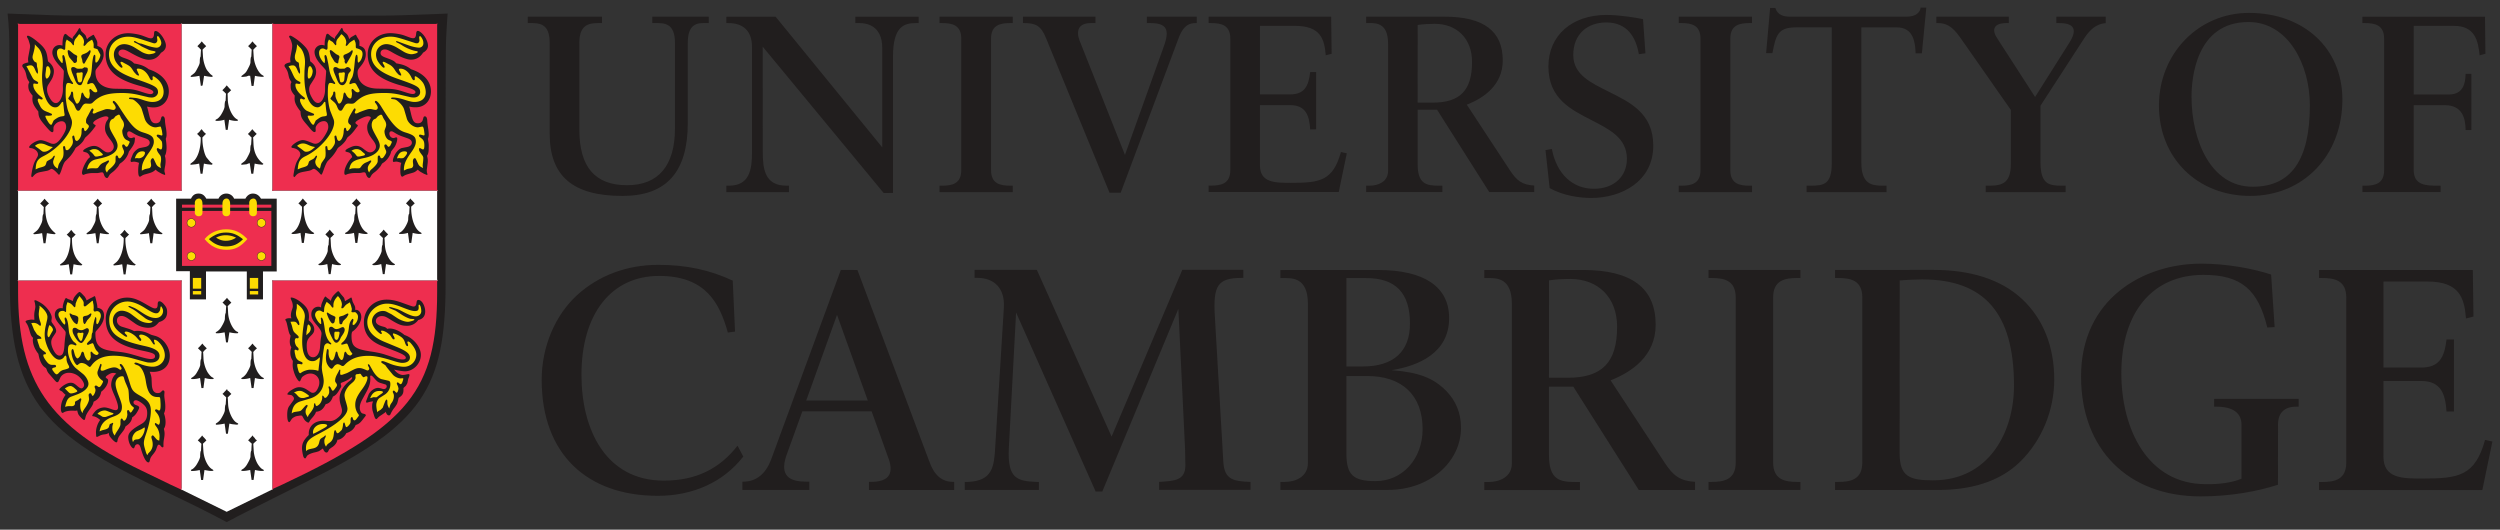 <svg xmlns="http://www.w3.org/2000/svg" width="187.013" height="39.622" viewBox="0 0 187.013 39.622"><rect x="0" y="0" width="187.013" height="39.622" fill="#333333" stroke="none"/><path fill="#211E1E" d="M8.2 1.176h17.664l.808-.007h1.797c.86 0 2.273-.043 4.27-.125l.746-.032c-.11 1.547-.13 2.157-.133 2.977l-.012 2.375-.007 2.25V21.18c0 7.914-1.793 10.602-10.329 14.816-.378.188-4.73 2.36-5.183 2.602l-.426.23-.438.227-.433-.227-.438-.23c-1.792-.938-3.613-1.766-5.027-2.461C3.239 32.3.735 29.578.735 21.18V8.614l-.023-2.25-.008-2.375C.696 2.555.68 2.09.567 1.012l.746.032c1.965.078 3.43.125 4.281.125H7.38l.82.007"/><path fill="#FFF" d="M16.957 38.286l3.364-1.649.086-.031-.023-.074V21.063l-.032-.094.106.02h12.168l.105.031-.031-.132v-6.56l.031-.105-.105.032H20.458l-.106.019.032-.105V1.864l.023-.105-.094.03h-6.664l-.105-.03.031.105v12.305l.023.105-.097-.02H1.426l-.105-.03.031.105v6.62l-.031.07.105-.03h12.075l.097-.02-.023.125V36.5l-.031.125.082.023 3.331 1.638"/><path fill="#EE2E4F" d="M1.481 1.79l-.16-.032.031.117v12.317l-.031.094.148-.032h12.024l.101.032-.019-.106V1.844l.02-.086-.102.032H1.48m19.032 0l-.148-.032.02.117v12.316l-.02.094.137-.03h12.117l.113.03-.03-.105V1.844l.03-.086-.113.031H20.512m-6.968 19.204H1.395l-.074-.032.031.082v.735c0 6.762 2.258 10.05 9.207 13.41l2.196 1.063.765.355.063.074-.008-.105v-15.52l.023-.093-.054.03m6.902 0l-.082-.03.02.07v15.5l-.02.116.082-.094.695-.316c9.434-4.44 11.56-7.086 11.56-14.398v-.777l.03-.105-.105.031-12.18.003"/><path fill="#211E1E" d="M3.328 14.863l.074.082c.04.047.066.078.082.094l.098.098c.016.02.047.047.082.082l-.05.043-.106.094-.086.094-.03.035v.098c0 .852.222 1.43.694 1.813l.082.07-.082.055-.098-.008-.199-.023-.176-.03-.105-.02-.105.757h-.148l-.105-.758-.105.02c-.09.02-.145.031-.168.031l-.207.023-.098.008c-.043 0-.078-.017-.078-.03 0-.02.016-.044.047-.067l.156-.12c.133-.102.22-.224.371-.536a.92.92 0 0 0 .105-.348c0-.223.035-.398.074-.398l.02-.39.012-.146-.043-.035-.086-.094-.105-.094-.039-.043.082-.082c.143-.145.158-.16.24-.275m3.985 0c.082.113.094.13.242.274.016.02.047.047.082.082l-.043.043-.105.094-.082.094-.05.035.02.145.02.391c.03.555.34 1.2.663 1.375.055.031.09.06.09.07a.052.052 0 0 1-.05.051l-.138-.003-.199-.023-.18-.03-.102-.02-.105.757H7.24l-.105-.758-.105.02-.18.031-.199.023-.094.008-.016.003c-.043 0-.07-.017-.07-.035 0-.02.016-.047.043-.066l.156-.12c.141-.106.176-.16.371-.536.074-.149.113-.266.113-.348 0-.223.031-.398.062-.398l.024-.39.008-.146c-.012-.017-.024-.028-.03-.035l-.095-.094-.105-.094-.039-.043.082-.082a1.44 1.44 0 0 0 .094-.098c.016-.017.047-.047.086-.094.014-.017.038-.047.073-.083m-1.99 2.332l.074.086.074.094a.538.538 0 0 0 .094.094l.094.082-.05.043-.095.098-.098.082-.03.043v.098c0 .875.21 1.418.694 1.812l.082.07-.082.06-.094-.012-.203-.02-.176-.035-.105-.02-.105.758h-.145l-.109-.758-.105.02-.176.035-.199.02-.098.011h-.008c-.043 0-.074-.017-.074-.035 0-.017.02-.039.051-.066l.16-.12c.336-.259.566-.962.566-1.72v-.098l-.03-.043-.095-.082-.098-.098-.05-.043a1.69 1.69 0 0 0 .336-.356m3.997 0c.098.137.176.22.336.355l-.055.043-.094.098-.094.082-.03.043-.005.098c0 .57.168 1.258.36 1.48l.21.238c.016.02.055.051.113.094l.098.07-.086.06-.094-.012-.199-.02-.18-.035-.105-.02-.105.758h-.145l-.105-.758-.105.02-.18.035-.199.02-.094.011h-.012c-.039 0-.074-.017-.074-.035 0-.02.02-.043.047-.066l.152-.12c.332-.263.578-.966.578-1.72v-.098l-.03-.043-.095-.082-.094-.098-.055-.043.098-.082c.043-.039.074-.07.094-.094l.074-.094.075-.085m1.996-2.332c.082.113.094.13.238.274.02.02.051.047.086.082l-.043.043-.105.094-.082.094-.043.035.012.145.02.391c.031.543.348 1.207.664 1.375.055.031.086.06.086.07 0 .028-.016.051-.039.051l-.133-.003-.21-.023a1.006 1.006 0 0 1-.18-.03l-.095-.02-.102.757h-.148l-.105-.758-.109.028-.176.023-.199.023-.094.008-.016.003c-.039 0-.07-.017-.07-.035 0-.017.02-.043.047-.066l.156-.12c.137-.11.184-.177.367-.536.074-.149.113-.27.113-.348 0-.223.031-.398.062-.398l.024-.39.008-.146-.03-.035-.095-.094-.094-.094a.533.533 0 0 0-.055-.043c.04-.035.066-.062.086-.082a1.44 1.44 0 0 0 .094-.098.833.833 0 0 0 .086-.094c.015-.017.04-.047.074-.083m11.336-.019l.074.094.074.082c.051.06.082.094.094.105.02.02.051.047.094.086l-.05.04-.095.097-.098.082-.03.043v.09c0 .848.284 1.586.694 1.812.062.035.09.062.09.09l-.004.017-.086.02h-.094c-.125 0-.344-.039-.484-.082l-.105.754h-.148l-.102-.754a1.923 1.923 0 0 1-.484.082H21.9c-.062 0-.09-.01-.09-.035 0-.03.027-.059.09-.09.402-.21.691-.969.691-1.812v-.09l-.03-.043-.095-.082-.094-.098-.055-.039c.043-.039.078-.066.094-.086.016-.01.047-.047.098-.105l.07-.082.074-.094m4.003-.002l.074.094.086.082.094.105.082.086-.05.04-.095.097-.098.082-.03.043v.09c0 .836.288 1.59.694 1.812.062.035.09.062.09.09l-.004.017-.086.02h-.094c-.125 0-.344-.039-.484-.082l-.105.754h-.148l-.102-.754a1.774 1.774 0 0 1-.527.082c-.113 0-.137-.008-.137-.043 0-.028.024-.05.094-.082.086-.039.238-.195.328-.336.164-.266.262-.496.262-.633 0-.226.035-.41.074-.41l.02-.387.012-.137-.043-.043a1.774 1.774 0 0 0-.242-.219l.094-.086.098-.105.082-.082.062-.094m-1.997 2.331a.825.825 0 0 1 .074.082c.04.047.07.078.086.098.012.011.04.047.086.098.02.02.055.04.09.078l-.05.043-.095.105-.098.082-.03.043.011.137.02.391c.031.574.332 1.195.664 1.375.062.035.09.063.09.094l-.008.011-.082.02h-.094c-.125 0-.344-.035-.484-.082l-.105.754h-.148l-.105-.754a1.691 1.691 0 0 1-.527.086c-.105 0-.133-.01-.133-.05 0-.029.027-.052.094-.079.082-.035.242-.199.328-.336.172-.28.273-.516.273-.629 0-.226.027-.41.063-.41l.02-.39.012-.138-.043-.043-.086-.082-.105-.105-.039-.043.082-.082c.145-.145.157-.16.24-.274m4.035 0a.825.825 0 0 1 .074.082c.04.047.07.078.086.098l.094.094a.88.88 0 0 1 .082.082.508.508 0 0 1-.039.043c-.062.06-.094.094-.105.105-.059.051-.09.078-.098.082-.004.008-.016.02-.03.043l.011.137.02.391c.031.574.332 1.195.664 1.375.063.035.09.063.09.094l-.008.011-.082.02h-.094c-.125 0-.344-.035-.484-.082l-.105.754h-.137l-.117-.754a1.685 1.685 0 0 1-.523.086c-.109 0-.137-.01-.137-.05 0-.029.027-.052.094-.079.082-.035.242-.199.328-.336.168-.28.273-.516.273-.629 0-.227.027-.41.062-.41l.02-.39.012-.138-.043-.043-.086-.082-.105-.105-.039-.043.082-.082c.146-.145.157-.16.24-.274m1.996-2.332l.074.094.086.082.094.105.082.086-.05.04-.095.097-.098.082-.027.043v.09c0 .836.285 1.59.691 1.812.062.035.09.062.09.09l-.004.017-.086.02h-.094c-.125 0-.344-.039-.484-.082l-.105.754h-.148l-.102-.754a1.774 1.774 0 0 1-.527.082c-.113 0-.137-.008-.137-.043 0-.028.024-.05.094-.082.086-.039.238-.195.328-.336.164-.266.262-.496.262-.633 0-.226.035-.41.074-.41l.02-.387.012-.137-.043-.043-.082-.082-.105-.098-.043-.039.082-.086.098-.105.082-.082.062-.094M15.141 25.7c.082.108.094.128.242.273.016.017.047.043.082.082l-.039.043-.109.094-.082.094-.043.043.012.137.02.391c.02.34.164.785.336 1.04.117.167.246.3.328.335.07.031.094.051.094.086 0 .035-.024.04-.148.04-.164 0-.379-.036-.516-.083l-.102.754h-.148l-.105-.754a2.027 2.027 0 0 1-.484.082h-.094c-.062 0-.086-.01-.086-.035 0-.03.024-.059.086-.09a.988.988 0 0 0 .324-.336c.188-.309.273-.516.273-.629.004-.23.031-.41.066-.41l.02-.39.012-.138-.03-.043-.099-.094-.094-.094-.05-.043a.77.77 0 0 1 .081-.082 1.44 1.44 0 0 0 .094-.098.833.833 0 0 0 .086-.094.887.887 0 0 1 .073-.082m3.75.001c.082.108.098.128.242.273.02.017.047.043.086.082l-.043.043-.105.094-.086.094-.039.043.008.137.024.391c.02.34.16.785.336 1.04.113.167.242.3.324.335.07.031.098.051.098.086 0 .035-.027.04-.148.04-.164 0-.379-.036-.516-.083l-.105.754h-.148l-.105-.754a2.03 2.03 0 0 1-.48.082h-.098c-.059 0-.086-.01-.086-.035 0-.03.027-.059.086-.09.105-.055.246-.199.328-.336.184-.309.273-.516.273-.629 0-.23.027-.41.062-.41l.02-.39.012-.138-.03-.043-.189-.188-.055-.043c.04-.039.066-.066.086-.082a2.06 2.06 0 0 0 .176-.192l.072-.082m-1.91 3.403l.047.113.098.066.098.105.082.082-.043.043-.105.094c-.008.008-.035.04-.082.086-.012.008-.024.023-.043.043l.012.133.02.391c.031.57.352 1.234.664 1.375.07.035.094.055.094.086l-.012.02-.074.031-.094-.008-.21-.023a.92.92 0 0 1-.177-.03l-.098-.02-.113.757h-.137l-.105-.758-.105.02-.18.031-.199.023-.094.008-.012.003c-.047 0-.074-.02-.074-.05 0-.032.024-.056.086-.09a1.01 1.01 0 0 0 .324-.333c.188-.312.273-.516.273-.633 0-.226.031-.41.062-.41l.024-.39.012-.134-.035-.043-.094-.086-.094-.094-.055-.043.086-.082.094-.105.086-.086.073-.092m-1.864 3.468l.074.094.086.086.094.105.07.098-.039.028-.094.094-.094.082-.03.043.007.137.024.391c.031.574.328 1.195.66 1.375.062.035.09.062.09.094l-.004.011-.086.02h-.094c-.086 0-.234-.02-.484-.07l-.105.746h-.145l-.105-.746a2.423 2.423 0 0 1-.527.074c-.109 0-.133-.01-.133-.05 0-.029.024-.048.09-.079.086-.035.242-.199.328-.336.172-.28.273-.512.273-.629 0-.227.027-.41.063-.41l.02-.39.012-.138c-.02-.017-.03-.03-.043-.043-.047-.043-.074-.074-.082-.082l-.105-.094-.043-.043.086-.082.094-.105.082-.086.063-.094m3.771-.001l.063.094.086.086.078.117.102.07-.043.043-.105.094a2.65 2.65 0 0 1-.086.082c-.008.011-.02.028-.039.043l.008.137.024.391c.02.344.16.785.336 1.04.113.167.242.3.324.335.07.031.098.055.098.086 0 .035-.027.043-.14.043-.138 0-.302-.023-.524-.074l-.105.746h-.148l-.105-.746c-.246.051-.398.07-.48.07h-.098c-.059 0-.086-.008-.086-.035 0-.028.027-.059.086-.09.105-.05.246-.199.328-.336.184-.309.273-.512.273-.629 0-.226.027-.41.062-.41l.02-.39.012-.138-.03-.043-.095-.082-.094-.094-.055-.043.086-.082.094-.105.082-.086.071-.094m-1.91-10.297l.063.094.082.082.098.105.082.086-.043.04-.105.097-.082.082a.855.855 0 0 0-.043.043l.012.137.02.387c.031.57.36 1.25.664 1.38.066.027.09.05.09.077 0 .04-.024.047-.133.047-.137 0-.305-.023-.527-.07l-.113.754h-.137l-.105-.754c-.25.047-.398.07-.484.07h-.094c-.062 0-.09-.01-.09-.035 0-.03.027-.059.09-.09a.988.988 0 0 0 .324-.336c.188-.309.273-.512.273-.633 0-.226.031-.41.062-.41l.024-.387.012-.137-.035-.043-.094-.082-.094-.098-.055-.039.086-.086.094-.105.086-.082.072-.094M15.086 3.094c.035.035.06.066.074.082.04.047.066.078.086.098l.094.094.082.082-.039.043-.105.094c-.012.01-.039.04-.094.094-.008.008-.02.02-.03.035l.007.145.024.38c.02.366.184.874.336 1.05l.207.242c.012.011.051.043.117.094l.09.07-.09.055-.094-.008-.199-.023-.18-.03-.105-.02-.113.722-.129.035-.105-.758-.102.02-.18.031-.203.023-.109.011c-.039 0-.066-.017-.066-.035 0-.02.016-.043.043-.066.008-.008.062-.047.156-.12.137-.102.176-.16.367-.536.078-.149.117-.266.117-.348 0-.227.027-.41.062-.41l.02-.379.012-.145-.043-.035-.082-.094-.105-.094-.043-.043a.77.77 0 0 0 .082-.082c.148-.145.16-.16.242-.274m3.803 0c.082.113.098.13.242.274.02.02.047.047.086.082l-.043.043-.105.094-.086.094-.039.035.008.145.024.38c.031.554.344 1.218.66 1.386.055.031.09.055.09.07 0 .028-.02.051-.043.051l-.129-.003-.21-.023a.914.914 0 0 1-.18-.03l-.095-.02-.105.757h-.148l-.105-.758-.113-.01-.168.062-.199.023-.098.008-.012.003c-.039 0-.07-.017-.07-.035 0-.02.016-.043.047-.066l.152-.12c.141-.11.188-.177.367-.536.078-.149.117-.27.117-.348 0-.226.027-.41.062-.41l.02-.379.012-.145-.03-.035-.095-.094-.094-.094c-.012-.008-.027-.023-.055-.043.04-.035.066-.062.086-.082l.094-.094.082-.098c.02-.017.043-.047.074-.082m-1.935 3.287l.074.082.086.098c.051.055.082.09.094.101.02.02.047.051.082.086l-.05.043-.095.094-.094.082-.03.043.007.137.012.36c.031.573.34 1.226.672 1.405.063.035.09.062.09.094l-.008.011-.082.023h-.094c-.125 0-.344-.039-.484-.086l-.105.758h-.145l-.105-.758a1.711 1.711 0 0 1-.527.086c-.113 0-.137-.008-.137-.043 0-.03.024-.055.094-.086.086-.035.238-.19.328-.336.164-.266.262-.496.262-.629 0-.226.031-.41.074-.41l.02-.39.012-.138a.245.245 0 0 1-.043-.043l-.082-.082-.105-.094-.043-.043.082-.086.098-.1c.047-.056.074-.087.082-.099a.76.76 0 0 0 .062-.082M15.078 9.66l.07.086.074.094c.02.023.051.055.094.094l.098.086-.055.04-.094.097-.125.125v.098c0 .555.164 1.25.348 1.445l.23.274c0 .003.04.035.117.098l.082.066-.082.06-.098-.012-.199-.02-.18-.03-.105-.024-.105.758h-.145l-.105-.758-.105.023-.18.031-.199.02-.094.011h-.016c-.039 0-.07-.017-.07-.035 0-.017.02-.043.047-.066l.156-.12c.348-.278.578-.954.578-1.72v-.098l-.035-.03-.094-.095-.094-.098c-.008-.003-.027-.02-.055-.039l.098-.086c.043-.039.074-.07.094-.094l.074-.094.075-.087m3.793 0c.031.04.055.066.074.086.04.047.066.074.082.094.016.011.047.047.094.094l.086.086a.895.895 0 0 0-.05.04l-.224.222.012.15.02.386c.031.582.258 1.047.664 1.38l.082.065-.082.06-.098-.012-.199-.02-.176-.03-.105-.024-.105.758h-.148l-.117-.789c-.188.043-.195.078-.262.086l-.21.02-.095.011h-.012c-.035 0-.063-.017-.063-.035 0-.02.016-.043.043-.066l.16-.12c.133-.106.176-.16.367-.536.074-.145.113-.266.113-.348 0-.219.031-.398.062-.398l.024-.387.012-.149-.043-.03-.086-.095-.105-.098-.039-.039c.035-.039.062-.066.082-.086.145-.146.16-.16.242-.276M11 7.97l.043.155c.035.145.066.258.082.34.133.598.246.758.535.758.168 0 .305-.094.348-.234l.062-.21c.016-.048.051-.079.102-.079.113 0 .168.121.172.383.004.078.027.25.074.516.027.16.043.312.043.461a.787.787 0 0 1-.062.328c.035.207.062.484.062.645 0 .258-.047.5-.129.625.047.176.055.246.055.398 0 .11-.012.23-.03.348a2.367 2.367 0 0 0-.056.363c0 .051.008.098.024.141.02.063.031.105.031.13 0 .027-.016.05-.03.05l-.212-.082-.23-.129a.962.962 0 0 1-.242-.187c-.203.184-.266.211-.8.355a.738.738 0 0 0-.23.098c-.067.047-.114.074-.142.074-.09 0-.133-.149-.133-.445 0-.226.024-.43.066-.586a1.175 1.175 0 0 0-.379-.094c-.016 0-.066.008-.16.02l-.039.003c-.03 0-.055-.047-.055-.1 0-.04.027-.142.063-.227l.105-.254a.925.925 0 0 1 .254-.305.6.6 0 0 1 .273-.156L10.84 11c.227-.043.36-.164.36-.32 0-.149-.099-.254-.325-.332l-.453-.156a2.723 2.723 0 0 1-.41-.199c-.25-.149-.293-.168-.352-.168-.09 0-.145.066-.145.184 0 .188.121.32.297.32.035 0 .07-.008.105-.023a.372.372 0 0 1 .105-.03c.051 0 .074.027.074.081l-.004.043-.02.18c-.016.152-.117.34-.336.633l-.094.125a1.456 1.456 0 0 1-.566.828 1.14 1.14 0 0 0-.117.086 1.474 1.474 0 0 0-.086.15c-.02.038-.09.124-.207.25a1.8 1.8 0 0 1-.266.241c-.117.09-.188.152-.207.191l-.105.176c-.02.035-.05.055-.086.055-.094 0-.18-.098-.23-.266-.039-.12-.074-.156-.152-.156a.854.854 0 0 0-.184.031l-.148.023H6.91c-.188 0-.453.047-.578.101a.278.278 0 0 1-.105.035c-.027 0-.043-.01-.07-.066a.13.13 0 0 1-.024-.082c0-.19.137-.555.316-.84.113-.184.152-.227.285-.34-.043-.176-.16-.313-.297-.355l-.176-.05c-.027-.009-.043-.029-.043-.056 0-.05.086-.129.242-.21.203-.106.41-.169.574-.169.176 0 .344.07.54.223.284.223.362.262.5.262.226 0 .437-.203.437-.418 0-.145-.074-.3-.277-.559-.293-.379-.379-.574-.379-.855 0-.172.055-.39.117-.488l.105-.16a.172.172 0 0 0 .035-.1c0-.07-.082-.118-.19-.118-.165 0-.485.117-.739.274-.125.074-.21.168-.21.223 0 .031.015.062.042.082l.117.074a.052.052 0 0 1 .024.043c0 .017-.02.047-.043.082l-.21.274a3.667 3.667 0 0 1-.442.461c-.055.051-.09.082-.105.105 0 .003-.03.055-.086.156-.074.141-.273.348-.46.473a1.237 1.237 0 0 0-.149.117.865.865 0 0 0-.082.15 2.81 2.81 0 0 1-.137.218 2.212 2.212 0 0 1-.254.324l-.293.297c-.094.09-.172.266-.293.652-.078.23-.145.367-.184.367-.016 0-.047-.023-.082-.062-.207-.238-.387-.379-.48-.379-.024 0-.062.017-.117.051a.736.736 0 0 1-.285.105l-.387.074c-.293.055-.41.121-.578.316-.039.047-.074.074-.09.074-.035 0-.059-.055-.059-.125l.012-.098.051-.285c.06-.3.13-.527.211-.68l.18-.328a.356.356 0 0 0 .051-.172c0-.242-.25-.46-.555-.488-.078-.008-.109-.028-.109-.07 0-.055.086-.156.203-.246.211-.16.484-.274.66-.274.11 0 .273.043.477.125l.23.094a.565.565 0 0 0 .234.055c.242 0 .48-.223.773-.727.133-.227.188-.39.188-.539 0-.266-.125-.426-.332-.426a.659.659 0 0 0-.453.2c-.109.104-.164.218-.164.323L4 9.708v.028c0 .098-.03.152-.09.152-.098 0-.242-.14-.656-.64-.309-.376-.375-.536-.387-.907-.359-.453-.445-.648-.445-.969l.016-.219c-.25-.297-.32-.457-.32-.73 0-.098.016-.156.078-.277-.125-.184-.168-.266-.203-.41l-.05-.219a1.16 1.16 0 0 0-.169-.39c-.098-.138-.105-.153-.105-.2 0-.125.082-.172.453-.262a1.621 1.621 0 0 1-.024-.234c0-.062.008-.12.031-.25l.074-.39c.031-.157.047-.27.047-.337 0-.074-.012-.125-.078-.336a.99.99 0 0 0-.094-.242.364.364 0 0 1-.062-.14c0-.04.024-.063.07-.063.105 0 .38.168.664.402.605.5.727.7.81 1.305.007.047.02.117.03.211.29.215.441.47.441.742 0 .22-.078.473-.21.676l-.208.324a.641.641 0 0 0-.094.348c0 .2.055.383.195.633.164.281.301.398.473.398.273 0 .52-.484.52-1.03v-.075l-.004-.188c0-.105.008-.215.024-.348.02-.164.027-.266.031-.305l.012-.25.004-.168c0-.059-.035-.117-.109-.199l-.23-.254c-.336-.363-.52-.707-.52-.965 0-.32.23-.559.535-.559.062 0 .117.011.223.04v-.07c0-.462.098-.806.223-.806l.051.017.191.168.23.15.062.061c0-.133.008-.145.137-.293.031-.039.082-.105.148-.203.055-.074.086-.129.105-.156l.051-.094c.027-.055.055-.078.086-.078.031 0 .055.04.094.152.024.07.04.09.22.25.061.06.104.105.128.137.016.028.043.101.082.211l.031.086a.6.6 0 0 1 .211-.19l.156-.095a.39.39 0 0 1 .117-.055c.016 0 .035.023.051.063.02.04.047.09.086.16.113.195.148.29.148.38v.23c.344.108.473.288.473.655 0 .27-.14.578-.41.898-.18.215-.203.258-.203.41 0 .777.543 1.227 1.496 1.238l.703.011c.453.008.723.051 1.145.188.5.164.645.203.79.203a.247.247 0 0 0 .136-.043c.04-.028.062-.062.062-.094 0-.149-.258-.266-1.105-.504-1.73-.492-2.469-1.19-2.469-2.34 0-.887.738-1.574 1.691-1.574.31 0 .781.082 1.055.18l.43.16a.66.66 0 0 0 .223.043c.148 0 .223-.12.227-.37.004-.134.035-.177.121-.177.121 0 .31.153.48.387.172.242.285.512.285.691 0 .238-.113.406-.37.551-.235.36-.524.523-.915.523-.305 0-.734-.172-1.449-.578-.25-.14-.375-.187-.508-.187-.184 0-.305.11-.305.274 0 .15.117.25.422.355.457.16.566.223.746.41.535.094.77.187 1.105.441.922.293 1.492.922 1.492 1.645 0 .7-.473 1.203-1.133 1.203-.156 0-.254-.01-.496-.062m19.61-.003l.043.155.082.34c.133.598.246.758.535.758.168 0 .305-.094.348-.234l.062-.21a.101.101 0 0 1 .102-.075c.113 0 .176.125.184.38.004.097.024.27.062.515.027.176.043.34.043.488a.8.8 0 0 1-.062.301l.02.125c.035.207.043.29.043.387 0 .45-.02.582-.125.758.043.172.055.254.055.38 0 .077-.012.19-.035.366l-.043.316.012.187a.53.53 0 0 1 .04.13c0 .027-.017.05-.04.05l-.21-.082-.23-.129a.962.962 0 0 1-.243-.187c-.203.18-.23.195-.473.262-.348.098-.477.141-.547.191-.066.047-.117.074-.145.074-.082 0-.14-.16-.14-.39 0-.337.02-.513.073-.642-.203-.07-.309-.094-.383-.094-.027 0-.043 0-.152.02l-.047.003c-.03 0-.05-.039-.05-.1 0-.102.073-.31.171-.48.133-.235.348-.43.516-.462l.38-.074c.222-.043.354-.164.354-.32 0-.149-.098-.25-.324-.332l-.44-.156a2.673 2.673 0 0 1-.423-.199 6.106 6.106 0 0 0-.23-.137.22.22 0 0 0-.113-.03c-.098 0-.152.065-.152.175 0 .18.137.328.305.328a.238.238 0 0 0 .105-.023.381.381 0 0 1 .098-.03c.047 0 .082.046.082.112 0 .187-.117.508-.242.664l-.125.16-.094.125c-.035.27-.3.656-.566.828a.625.625 0 0 0-.117.086c-.008.011-.035.06-.086.15-.02.038-.09.124-.207.25a1.8 1.8 0 0 1-.266.241.979.979 0 0 0-.21.191l-.103.176c-.024.04-.05.055-.082.055-.094 0-.18-.098-.234-.266-.039-.12-.07-.156-.152-.156a.894.894 0 0 0-.184.031l-.148.023h-.367c-.199 0-.465.047-.59.101a.278.278 0 0 1-.105.035c-.055 0-.082-.055-.082-.16 0-.332.254-.84.59-1.168-.05-.19-.152-.32-.285-.355-.117-.03-.184-.05-.188-.05a.056.056 0 0 1-.035-.052c0-.066.078-.133.242-.215.301-.14.387-.168.555-.168.191 0 .352.066.551.223.285.223.363.262.5.262.223 0 .437-.203.437-.418 0-.149-.078-.309-.277-.559-.277-.359-.379-.59-.379-.895 0-.203.043-.312.223-.609a.272.272 0 0 0 .043-.109c0-.059-.094-.109-.199-.109-.113 0-.254.04-.44.125-.317.145-.509.281-.509.363 0 .031.024.066.055.09l.105.074c.012.008.02.023.02.043a.148.148 0 0 1-.043.082c-.02.023-.09.113-.207.274-.148.195-.289.34-.44.461a.358.358 0 0 0-.106.105l-.086.156c-.07.133-.277.352-.449.473a1.41 1.41 0 0 0-.148.117.656.656 0 0 0-.094.15 3.04 3.04 0 0 1-.39.542l-.286.297c-.078.086-.19.328-.305.652-.086.254-.14.367-.18.367-.016 0-.047-.023-.082-.062-.203-.234-.387-.379-.477-.379a.352.352 0 0 0-.12.051.788.788 0 0 1-.286.105l-.38.072c-.316.063-.445.13-.59.316-.035.047-.066.074-.086.074-.035 0-.062-.055-.062-.129l.012-.094c0-.008.02-.105.051-.285.055-.297.133-.547.211-.68l.188-.328a.342.342 0 0 0 .055-.168c0-.242-.227-.44-.566-.492-.07-.01-.105-.039-.105-.078 0-.047.082-.14.211-.238.223-.168.47-.274.641-.274.117 0 .273.043.48.125l.234.094a.562.562 0 0 0 .23.055c.246 0 .484-.223.777-.727.133-.226.188-.39.188-.539 0-.266-.12-.426-.328-.426a.63.63 0 0 0-.449.2c-.113.116-.172.23-.172.335l.004.105.004.055c0 .086-.027.125-.09.125-.082 0-.172-.078-.355-.293-.074-.094-.172-.207-.293-.348-.32-.375-.387-.523-.398-.906-.359-.453-.445-.707-.445-.969l.012-.219c-.254-.305-.305-.426-.305-.727a.48.48 0 0 1 .062-.28c-.125-.185-.164-.267-.199-.41l-.05-.22a1.16 1.16 0 0 0-.169-.39c-.094-.138-.105-.157-.105-.196 0-.109.105-.18.367-.246l.086-.02a1.621 1.621 0 0 1-.024-.234c0-.062.008-.12.031-.25l.074-.39a2.23 2.23 0 0 0 .043-.345c0-.09-.012-.164-.063-.328a1.15 1.15 0 0 0-.105-.242c-.039-.059-.062-.105-.062-.137 0-.035.035-.066.082-.066.027 0 .07.017.105.035.355.195.742.5 1.02.81.238.265.313.483.367 1.073.324.238.445.457.445.797 0 .203-.066.398-.215.621l-.207.324a.71.71 0 0 0-.098.36c0 .186.06.366.203.62.156.277.297.398.465.398.273 0 .523-.477.523-1v-.387l.027-.254.024-.305.02-.25.008-.14c0-.106-.02-.138-.344-.48-.355-.384-.523-.708-.523-1.005 0-.28.242-.52.535-.52.06 0 .113.011.22.04v-.126l.011-.219.062-.274c.051-.219.074-.258.148-.258l.051.017.191.168.23.15.062.061c.016-.133.027-.156.137-.293.055-.07.105-.137.148-.203l.105-.156.062-.094c.04-.062.06-.082.086-.082.027 0 .047.04.082.156a.3.3 0 0 0 .094.137l.137.113c.11.094.184.234.23.434a.585.585 0 0 1 .211-.19l.168-.095a.518.518 0 0 1 .11-.055c.011 0 .03.023.046.063.024.06.055.11.086.16.137.22.148.246.148.395l-.004.09v.125c.344.094.477.277.477.652 0 .285-.129.578-.402.902-.18.215-.21.285-.21.445 0 .742.561 1.191 1.503 1.203l.695.011c.453.008.727.055 1.145.188.488.16.645.203.793.203.105 0 .195-.059.195-.133 0-.152-.254-.27-1.102-.508-1.734-.492-2.473-1.19-2.473-2.336 0-.89.742-1.574 1.7-1.574.304 0 .776.078 1.042.176l.434.16a.66.66 0 0 0 .223.043c.148 0 .207-.09.227-.37.012-.122.051-.177.13-.177.108 0 .323.172.48.387.16.223.272.516.272.707 0 .223-.117.395-.367.535-.234.36-.523.523-.914.523-.3 0-.809-.203-1.449-.578-.254-.145-.363-.187-.504-.187-.188 0-.313.105-.313.274 0 .152.113.246.426.355.5.18.605.238.746.41.535.094.77.187 1.105.441.957.31 1.492.902 1.492 1.66 0 .691-.469 1.187-1.12 1.187a1.765 1.765 0 0 1-.507-.056M11.2 27.81c.093.233.124.347.136.495l.02.441c.02.441.164.66.441.66.102 0 .188-.028.234-.074l.113-.113.047-.017c.074 0 .113.051.113.137l-.012.172c-.008.078.004.238.043.484.02.141.031.285.031.422 0 .227-.016.312-.098.512.074.207.117.441.117.637 0 .226-.039.383-.125.512.04.18.051.254.051.355 0 .105-.012.238-.043.398a2.152 2.152 0 0 0-.039.504v.028c0 .066-.02.101-.062.101-.039 0-.086-.03-.129-.086-.062-.082-.105-.113-.152-.113-.074 0-.098.04-.203.355-.035.098-.117.227-.254.391-.102.125-.168.227-.188.301-.035.13-.055.203-.063.223-.012.028-.039.051-.062.051l-.016.003c-.172 0-.37-.37-.574-1.074-.059-.199-.133-.285-.238-.285a.217.217 0 0 0-.184.117l-.062.15c-.012.022-.03.042-.055.042-.082 0-.21-.156-.293-.348a1.387 1.387 0 0 1-.102-.484c0-.328.242-.574.977-.988.316-.18.441-.406.441-.82 0-.324-.098-.512-.379-.727-.223-.164-.352-.23-.469-.23-.102 0-.176.066-.176.153 0 .098.055.16.191.207.164.055.234.113.234.188 0 .066-.07.207-.18.38a.97.97 0 0 1-.34.347c-.047.29-.184.473-.504.684-.062.18-.098.246-.21.387l-.22.285a.935.935 0 0 0-.156.324c-.024.16-.039.191-.102.191-.082 0-.254-.149-.426-.367a.521.521 0 0 1-.137-.348c-.109.086-.145.098-.355.125a.991.991 0 0 0-.285.074c-.16.086-.215.11-.242.11-.043 0-.059-.024-.063-.099l-.012-.234c0-.316.125-.688.316-.934-.184-.16-.367-.258-.516-.274-.063-.008-.078-.017-.078-.039 0-.039.043-.12.102-.19.078-.102.141-.173.188-.212.148-.129.406-.223.61-.223.136 0 .335.051.597.15.094.034.18.054.254.054.113 0 .18-.074.18-.207 0-.19-.094-.492-.305-.973-.145-.324-.21-.543-.21-.69 0-.368.171-.743.386-.853a.423.423 0 0 0-.234-.062c-.102 0-.188.028-.32.105-.156.09-.242.168-.242.223 0 .02.031.055.086.09.082.06.094.078.094.156 0 .258-.215.61-.516.832-.066.371-.234.59-.566.746-.047.203-.074.258-.23.484-.277.387-.344.508-.39.727-.028.113-.052.16-.087.16-.047 0-.137-.07-.242-.184a2.231 2.231 0 0 1-.168-.199c-.043-.07-.066-.137-.113-.336a.412.412 0 0 1-.148.028l-.156-.008h-.105c-.23 0-.477.051-.598.13a.23.23 0 0 1-.094.038c-.066 0-.12-.14-.12-.316 0-.379.104-.69.351-1.035a1.804 1.804 0 0 1-.199-.19.39.39 0 0 0-.086-.075l-.117-.062c-.039-.02-.062-.047-.062-.07 0-.055.152-.199.336-.32.203-.129.363-.188.512-.188.172 0 .262.043.477.23.148.13.25.191.324.191.051 0 .105-.035.148-.094a.284.284 0 0 0 .055-.16c0-.199-.238-.539-.504-.715a1.169 1.169 0 0 0-.629-.199c-.293 0-.543.145-.656.38l-.113.241c-.027.055-.062.086-.102.086-.066 0-.102-.03-.34-.309l-.273-.312a.81.81 0 0 1-.168-.274.483.483 0 0 0-.055-.137.394.394 0 0 0-.105-.086c-.21-.149-.363-.445-.449-.87a1.977 1.977 0 0 1-.03-.138c-.259-.316-.415-.707-.415-1.043 0-.047.004-.066.024-.145-.148-.152-.168-.187-.28-.59-.087-.285-.142-.41-.243-.547-.027-.035-.043-.062-.043-.082 0-.055.086-.1.242-.125.145-.023.152-.028.211-.028l.207.017-.012-.289c0-.168.012-.277.055-.48a1.25 1.25 0 0 0 .031-.219c0-.017-.008-.078-.02-.18a1.579 1.579 0 0 0-.03-.156.267.267 0 0 1-.025-.09c0-.035.024-.05.062-.05.031 0 .074.016.137.046.184.09.336.18.453.27.363.285.648.723.648.992l-.008.082-.02.156a.32.32 0 0 0 .074.168l.113.16c.105.141.172.301.172.41 0 .098-.024.141-.19.387-.13.184-.18.32-.18.473 0 .188.073.426.21.664.125.22.266.336.406.336.234 0 .336-.207.371-.766.02-.293.047-.559.086-.8l.008-.146c0-.062-.02-.1-.105-.203l-.313-.367c-.3-.352-.395-.53-.395-.78 0-.29.191-.493.47-.493l.124.011v-.082c0-.066.016-.16.051-.285.066-.227.148-.398.195-.398.012 0 .047.017.102.051a.984.984 0 0 0 .188.074c.06.02.102.043.211.105.051-.18.086-.266.168-.367.137-.176.29-.316.344-.316.031 0 .094.047.172.125l.2.211c.03.035.07.105.116.2l.04.097c.054-.035.097-.059.128-.074.082-.05.137-.082.168-.094.125-.062.191-.094.195-.098a.388.388 0 0 1 .11-.055c.034 0 .054.066.132.414.055.238.063.29.074.461.336.047.496.238.496.602 0 .34-.168.676-.527 1.06-.098.104-.12.155-.12.253 0 .93.323 1.223 1.487 1.344.715.074.926.121 1.785.38.453.136.711.19.88.19.198 0 .308-.07.308-.199 0-.195-.14-.258-.977-.434-1.945-.41-2.71-1.074-2.71-2.359 0-.914.683-1.602 1.597-1.602.402 0 .766.121 1.336.45.527.308.637.358.758.358.141 0 .195-.09.195-.316 0-.149.047-.219.137-.219.086 0 .211.086.328.22.172.206.242.311.242.597 0 .38-.203.63-.602.738-.039.047-.074.082-.094.105-.215.242-.406.324-.75.324a1.72 1.72 0 0 1-.93-.305l-.504-.355c-.219-.156-.379-.223-.53-.223-.216 0-.345.13-.345.344 0 .211.141.383.367.457l.473.145c.168.055.25.086.453.191a1.23 1.23 0 0 1 .234-.023c.297 0 .613.078.891.223.09.043.152.074.188.082l.266.074c.594.168 1.082.836 1.082 1.488 0 .742-.48 1.203-1.262 1.203l-.24-.012m18.285-.157c.184.242.441.398.652.398.062 0 .18-.017.281-.043.06-.01.105-.02.141-.02.051 0 .074.02.074.066a.77.77 0 0 1-.055.195.847.847 0 0 0-.062.191l-.043.22-.105.19-.148.137-.039.04v.144c0 .254-.078.402-.285.54a1.858 1.858 0 0 0-.074.054l-.02.082c-.047.195-.082.32-.105.367a2.106 2.106 0 0 1-.199.297 1.903 1.903 0 0 0-.266.43c-.043.105-.074.133-.145.133-.102 0-.203-.125-.223-.28-.024.03-.039.054-.05.061l-.126.087-.203.137a1.436 1.436 0 0 0-.168.125l-.113.117a.094.094 0 0 1-.062.031c-.05 0-.105-.09-.16-.266l-.105-.344a1.247 1.247 0 0 1-.039-.34c0-.176.012-.234.07-.375a1.331 1.331 0 0 0-.375.074.398.398 0 0 1-.094.02c-.035 0-.055-.023-.055-.062 0-.023.02-.098.043-.156l.137-.359c.105-.277.445-.527.72-.527.065 0 .151.02.27.055a.532.532 0 0 0 .155.035c.125 0 .22-.09.22-.203 0-.055-.036-.117-.083-.137-.02-.008-.145-.047-.379-.117-.176-.05-.266-.117-.46-.344-.146-.168-.204-.215-.255-.215-.039 0-.062.028-.062.074l.008.141.004.062c0 .293-.086.57-.297.957l-.293.535c-.14.254-.199.445-.199.641 0 .211.09.398.211.43l.156.043c.02.003.04.017.055.031.02.023.031.043.031.062 0 .02-.02.055-.055.094-.016.023-.082.105-.188.242-.184.238-.297.324-.516.391-.129.31-.336.488-.703.61l-.043.073c-.125.22-.402.418-.582.418h-.039c-.024.195-.16.395-.367.54a2.338 2.338 0 0 0-.242.175.502.502 0 0 0-.05.094c-.048.105-.095.15-.153.15-.109 0-.203-.106-.27-.306-.043.028-.074.051-.094.063-.12.086-.188.13-.199.137a2.503 2.503 0 0 1-.37.105c-.255.063-.478.172-.536.262l-.094.16-.043.017c-.05 0-.109-.07-.137-.164a2.767 2.767 0 0 1-.094-.59c0-.375.125-.617.504-.996v-.09c0-.582.441-.977 1.094-.977l.105.003.355.023h.035c.195 0 .371-.074.566-.234.258-.207.332-.34.332-.574 0-.074-.024-.16-.102-.422a1.761 1.761 0 0 1-.078-.496c0-.434.32-.973.75-1.27.113-.078.195-.18.195-.238 0-.023-.012-.043-.027-.043-.027 0-.078.028-.137.082a1.107 1.107 0 0 1-.25.156l-.168.082-.19.074c-.06.023-.087.055-.087.094 0 .023.008.06.024.098.016.035.02.063.02.078a.299.299 0 0 1-.05.121l-.146.242c-.148.238-.25.336-.434.418-.117.348-.289.523-.535.56-.199.397-.375.538-.727.577-.047.152-.133.281-.316.484-.07.082-.117.137-.133.168-.082.15-.09.156-.129.156-.047 0-.16-.07-.242-.156a.82.82 0 0 1-.094-.129l-.094-.168c-.03-.05-.062-.078-.102-.078l-.066.003-.23.035c-.145.02-.352.137-.422.242l-.124.186a.06.06 0 0 1-.05.031c-.095 0-.153-.207-.153-.55 0-.302.047-.505.148-.649l.297-.406a.322.322 0 0 0 .062-.16.22.22 0 0 0-.055-.137c-.059-.074-.12-.117-.168-.125l-.219-.03c-.039-.009-.055-.018-.055-.036 0-.017.012-.043.031-.07a.914.914 0 0 1 .266-.23c.258-.16.43-.223.605-.223s.371.062.551.18l.305.2a.267.267 0 0 0 .145.042c.141 0 .246-.082.348-.274.098-.184.141-.332.141-.488a.656.656 0 0 0-.676-.68c-.184 0-.367.074-.547.211a.334.334 0 0 0-.105.117l-.082.187c-.02.047-.05.074-.078.074-.05 0-.172-.153-.27-.348a2.128 2.128 0 0 1-.148-.379 1.725 1.725 0 0 1-.09-.523l.016-.285a1.067 1.067 0 0 1-.188-.648c0-.098.012-.172.074-.37-.09-.146-.117-.255-.117-.47l.012-.129.031-.149.02-.125c-.102-.133-.129-.223-.23-.684-.055-.262-.09-.375-.137-.44-.02-.032-.03-.052-.03-.063 0-.063.147-.117.312-.117l.148.011a.512.512 0 0 1-.043-.21c0-.13.027-.278.078-.419.055-.16.066-.207.066-.258a.98.98 0 0 0-.047-.32l-.086-.21a.385.385 0 0 1-.027-.11c0-.02.016-.028.055-.028.207 0 .598.223.91.516.305.29.406.523.406.957l-.02.23c.29.25.414.457.414.684 0 .164-.055.274-.21.43-.286.281-.353.426-.353.79 0 .558.168.858.477.858.27 0 .48-.293.516-.727l.031-.398c.008-.1.024-.23.051-.379.016-.094.031-.219.031-.274 0-.14-.09-.32-.367-.64-.297-.345-.395-.532-.395-.802 0-.32.223-.559.527-.559.074 0 .113.011.203.06.004-.185.012-.22.117-.474.082-.203.168-.348.207-.348.016 0 .04.017.062.043.047.043.094.082.141.113.062.047.098.07.102.074.024.02.06.051.098.098.062-.238.133-.348.324-.539.148-.145.203-.187.23-.187.024 0 .051.02.074.051l.13.168.175.2c.07.077.094.144.125.327l.105-.063.168-.098c.031-.017.074-.043.13-.082.026-.02.05-.03.065-.03.016 0 .035.027.047.073l.062.242.137.27a.511.511 0 0 1 .055.274v.066l.07-.003c.207 0 .383.246.383.527 0 .375-.297.86-.684 1.113a.8.8 0 0 0-.047.281c0 .836.223 1.012 1.508 1.203.32.047.605.105.86.176.042.011.32.101.831.274.281.098.473.137.621.137.156 0 .242-.043.242-.125 0-.145-.21-.274-.855-.527l-.914-.355c-.93-.363-1.367-.93-1.367-1.766 0-.973.73-1.703 1.703-1.703.367 0 .727.074 1.242.266.664.238.695.25.77.25.13 0 .2-.086.22-.274.015-.156.058-.219.144-.219.13 0 .27.117.371.312.086.172.137.371.137.547 0 .348-.184.574-.516.641-.223.293-.504.434-.848.434-.418 0-.625-.082-1.34-.527-.254-.16-.363-.199-.55-.199-.25 0-.438.156-.438.367 0 .191.156.316.504.41.211.055.238.07.348.18a.7.7 0 0 1 .176-.028c.34 0 .762.184 1.117.488.648.203 1.223.898 1.223 1.484 0 .648-.559 1.23-1.187 1.23-.168 0-.508-.055-.813-.129"/><path fill="#FDDC02" d="M12.04 12.57a1.231 1.231 0 0 1-.04-.254l.008-.082.031-.168.012-.133c0-.149-.024-.254-.074-.316l-.125-.168a.763.763 0 0 1-.105-.203.224.224 0 0 1-.02-.086c0-.05.027-.078.074-.078.027 0 .04.003.133.063a.241.241 0 0 0 .105.035c.063 0 .098-.1.098-.28 0-.204-.02-.317-.066-.364l-.156-.18-.137-.117c-.035-.028-.055-.063-.055-.09 0-.047.035-.078.086-.078.047 0 .145.023.23.055l.051.011c.043 0 .06-.028.06-.09l-.005-.039-.03-.223-.063-.23c-.02-.074-.03-.086-.078-.086l-.027.003-.262.051-.043.003c-.344 0-.707-.289-.82-.656l-.21-.68c-.063-.21-.22-.414-.505-.645-.086-.066-.156-.109-.207-.113l-.19-.023c-.036 0-.06-.023-.06-.05 0-.044.043-.063.133-.063l.348.031c.125.011.316.062.566.15.313.104.527.151.703.151.527 0 .84-.285.84-.758 0-.328-.168-.695-.43-.93-.148-.133-.293-.234-.348-.234-.027 0-.05.028-.05.06l.011.132v.011c0 .055-.03.094-.074.094-.05 0-.113-.07-.18-.21-.199-.415-.516-.66-.84-.66-.055 0-.098.022-.098.058 0 .02.02.074.055.152l.082.188a.307.307 0 0 1 .035.098c0 .011-.02.023-.043.023-.05 0-.125-.043-.18-.098l-.156-.172-.137-.21c-.109-.169-.199-.243-.434-.368a3.013 3.013 0 0 1-.25-.137.272.272 0 0 0-.133-.043c-.035 0-.055.02-.055.06 0 .03.016.07.04.112.077.117.108.18.108.207 0 .035-.024.066-.055.066-.082 0-.25-.168-.402-.39a1.088 1.088 0 0 1-.188-.59c0-.454.328-.786.777-.786.227 0 .52.094.79.262l.491.305c.172.105.426.188.574.188.066 0 .207-.023.31-.05a.437.437 0 0 0 .128-.056c.027-.017.047-.039.047-.059 0-.02-.012-.039-.027-.043l-.063-.023-.23-.043a1.078 1.078 0 0 1-.285-.105c-.277-.125-.453-.21-.523-.262a2.107 2.107 0 0 0-.348-.199c-.086-.028-.14-.066-.14-.098 0-.03.015-.047.046-.047s.07.011.113.04c.152.097.29.148.391.148l.45.156c.226.078.55.15.698.15a.349.349 0 0 0 .348-.349c0-.125-.074-.309-.184-.46-.024-.036-.05-.056-.07-.056-.043 0-.066.031-.066.086l.012.082.016.125c0 .137-.094.246-.21.246a.519.519 0 0 1-.165-.035l-.684-.219c-.57-.184-.836-.242-1.12-.242-.82 0-1.442.562-1.442 1.301 0 .836.586 1.375 2.04 1.871 1.425.492 1.628.613 1.628.98 0 .211-.215.398-.453.398-.098 0-.18-.008-.254-.02a59.89 59.89 0 0 1-.71-.168 5.273 5.273 0 0 0-1.31-.149c-1.03 0-1.605.18-2.098.66-.125.121-.164.141-.309.141l-.07-.003-.145-.008-.024-.003c-.12 0-.21.06-.293.191l-.18.285a.156.156 0 0 1-.12.063c-.095 0-.153-.074-.259-.328a.852.852 0 0 0-.219-.312l-.21-.19c-.036-.032-.056-.06-.056-.083 0-.02.016-.055.043-.094.102-.149.137-.215.148-.277.027-.137.031-.145.09-.145.062 0 .082.063.09.305 0 .07.027.164.082.285l.117.25c.012.035.051.055.094.055.11 0 .246-.258.285-.527.027-.226.051-.293.098-.293.02 0 .04.008.047.02.012.017.043.078.094.191a.449.449 0 0 0 .137.156c.062.047.105.07.13.074h.011c.086 0 .113-.055.133-.254l.012-.105-.024-.145-.012-.1c0-.07.024-.11.062-.11.024 0 .051.017.078.043l.105.105c.07.066.141.101.207.101.086 0 .141-.035.141-.09 0-.05-.02-.1-.098-.246l-.07-.137c-.086-.156-.152-.219-.23-.219l-.109.011-.125.051a.227.227 0 0 1-.082.023c-.02 0-.035-.02-.035-.043 0-.094.062-.242.18-.426.086-.133.141-.418.168-.828.035-.547.11-.902.188-.902.051 0 .07.043.07.16l-.004.145-.004.101c0 .098.02.176.047.176.09 0 .195-.133.281-.352a.665.665 0 0 0 .055-.215l-.012-.047-.21-.39-.212-.064c-.035-.01-.062-.028-.07-.047V3.31l-.024-.125-.043-.105-.05-.113c-.23.125-.34.203-.419.312-.086.11-.133.153-.172.153-.027 0-.05-.023-.05-.055 0-.028.011-.082.03-.172l.008-.059c0-.226-.137-.449-.363-.59l-.066.082-.074.105-.125.15a.654.654 0 0 0-.125.327v.055c0 .09-.008.11-.047.11l-.027-.012-.074-.1-.113-.13-.18-.113-.094-.074c-.02.043-.035.074-.043.094a.514.514 0 0 0-.05.168l-.013.168-.012.18v.031c0 .09-.02.13-.074.13a.354.354 0 0 1-.125-.056.305.305 0 0 0-.152-.043c-.164 0-.266.113-.266.29 0 .21.06.41.168.55l.133.18c.04.047.11.09.113.062l.024-.219-.03-.18-.005-.082c0-.066.024-.109.062-.109.06 0 .094.066.133.242l.082.391.086.492c.024.133.062.278.125.422.082.2.145.32.18.367.113.15.13.172.13.203 0 .028-.02.051-.044.051a.204.204 0 0 1-.098-.035.47.47 0 0 0-.125-.039l-.082-.01c-.168 0-.203.144-.203.843 0 .43.09 1.012.2 1.29l.222.558a.697.697 0 0 1 .051.262c0 .766-1.016 1.97-2.133 2.523-.414.207-.547.402-.578.86l-.012.136c.172-.086.242-.113.36-.145.312-.082.374-.12.421-.274l.04-.137c.02-.05.042-.07.284-.199a.489.489 0 0 0 .168-.137c.055-.09.098-.137.125-.137.027 0 .04.011.04.035l-.009.04-.105.296-.012.074c0 .223.125.402.348.52.04-.242.066-.328.141-.44l.188-.294c.07-.109.102-.242.102-.449a2.1 2.1 0 0 0-.027-.328l-.008-.086c0-.05.027-.082.074-.082.035 0 .066.011.07.031l.043.2c.008.042.051.073.102.073.102 0 .23-.133.371-.367a.562.562 0 0 0 .078-.277l-.016-.145-.03-.156-.005-.03c0-.07.04-.118.094-.118.024 0 .043.008.047.02l.062.242c.02.082.078.137.137.137.07 0 .191-.12.262-.262a.936.936 0 0 0 .094-.43c0-.226.024-.289.105-.289.027 0 .051.011.055.023l.04.137c.015.051.046.086.077.086.043 0 .16-.129.238-.262a.172.172 0 0 0 .031-.098c0-.047-.027-.09-.094-.145-.109-.094-.117-.105-.117-.242 0-.133.024-.203.117-.367.051-.09.098-.176.137-.254.133-.258.18-.324.23-.324.04 0 .074.043.074.09a.22.22 0 0 1-.02.086.324.324 0 0 0-.043.125c0 .043.035.078.078.078a.444.444 0 0 0 .184-.062c.027-.02.125-.059.293-.117l.348-.125a.583.583 0 0 1 .211-.03c.062 0 .13.002.188.02.125.027.207.042.242.042.098 0 .18-.082.18-.176 0-.07-.07-.207-.168-.32-.035-.039-.055-.074-.055-.094l.012-.043c.016-.023.035-.043.06-.043.07 0 .233.18.382.41.906 1.426 1.23 1.773 1.84 1.957.617.187.781.332.781.7 0 .198-.105.433-.328.75-.457.64-.57.897-.57 1.32v.077a.973.973 0 0 0 .117-.055.765.765 0 0 1 .168-.07l.262-.055c.078-.017.148-.117.148-.215v-.028l-.03-.23-.005-.03c0-.083.043-.177.098-.22a.072.072 0 0 1 .055-.023c.031 0 .066.028.082.062l.168.36c.07.144.148.214.367.312M3.567 4.953c-.074 0-.113.066-.12.211l-.025.2c-.024.186-.024.206-.024.253 0 .15.043.262.105.262.066 0 .172-.129.223-.274a.745.745 0 0 0 .047-.246.72.72 0 0 0-.047-.238c-.035-.105-.097-.168-.159-.168"/><path fill="#FDDC02" d="M2.602 3.313l.004.094c0 .13-.03.285-.14.687a.78.78 0 0 0-.032.188c0 .07.027.15.086.242.035.055.066.09.094.101l.125.066.024.15a.61.61 0 0 0 .031.23c.027.1.043.206.043.311 0 .09-.008.125-.027.125-.039 0-.109-.109-.176-.27-.102-.254-.19-.348-.332-.348a.662.662 0 0 0-.328.082c.031.043.055.07.063.086.008.011.04.074.094.18l.148.281c.102.2.16.31.18.336a.44.44 0 0 0 .145.15c.02.01.078.042.168.093.051.028.086.07.086.098 0 .047-.035.082-.09.082h-.004l-.137-.02-.078-.01c-.039 0-.059.038-.059.116 0 .285.227.613.617.902.051.035.086.086.086.113 0 .035-.035.066-.078.066a.432.432 0 0 1-.133-.043.145.145 0 0 0-.074-.023c-.05 0-.086.043-.086.11 0 .073.062.222.191.468a.758.758 0 0 0 .36.348l.472.2a.066.066 0 0 1 .043.061c0 .04-.027.07-.066.074l-.094.011-.082.011-.137-.01h-.024c-.062 0-.09.01-.09.046 0 .051.06.184.156.34.11.191.207.297.27.297.024 0 .051-.02.066-.055L4 9.037c.02-.039.113-.113.273-.207a.84.84 0 0 1 .293-.117l.191-.03c.051-.009.074-.044.074-.102v-.023l-.03-.199-.025-.223-.02-.199-.024-.23c0-.059-.016-.086-.05-.086-.025 0-.067.035-.095.074-.164.254-.28.336-.457.336-.559 0-.984-.984-.984-2.289 0-.113.008-.258.024-.43.027-.336.031-.418.031-.543 0-.566-.117-.965-.359-1.203l-.148-.149-.094-.105m1.357 7.684a1.318 1.318 0 0 1-.305-.074c-.024-.008-.09-.039-.199-.082a1.007 1.007 0 0 0-.402-.105c-.156 0-.285.051-.438.176l.094.074.211.15.2.155a.269.269 0 0 0 .175.062c.203 0 .383-.094.664-.356m4.047 1.914a.592.592 0 0 1 .211-.274c.293-.254.43-.44.43-.59v-.23c0-.137.024-.18.094-.18.031 0 .055.011.066.031l.051.125c.012.031.047.051.09.051.04 0 .098-.05.152-.125l.105-.145a.352.352 0 0 0 .074-.207.326.326 0 0 0-.024-.12l-.07-.169a.434.434 0 0 1-.043-.164c0-.066.031-.109.094-.109.031 0 .06.011.074.035l.082.101c.02.023.051.04.082.04.035 0 .082-.04.11-.09l.081-.169a.223.223 0 0 0 .035-.094c0-.035-.035-.066-.098-.094l-.137-.066c-.18-.082-.316-.37-.316-.672 0-.039.008-.078.024-.113l.074-.18a.464.464 0 0 0 .031-.168.604.604 0 0 0-.105-.328 1.943 1.943 0 0 1-.137-.219c-.063-.168-.094-.21-.145-.21l-.055.01-.074.043-.117.063-.137.168-.145.07c-.09.047-.172.234-.172.387 0 .274.031.352.391.973.141.238.215.445.215.598 0 .434-.387.738-1.16.926l-.484.113c-.355.086-.566.332-.64.746.147-.074.206-.086.464-.086l.156.003h.024c.141 0 .16-.01.25-.137a.775.775 0 0 1 .348-.293l.168-.074.137-.074.04-.01c.038 0 .058.016.058.042 0 .043-.039.11-.098.18a.55.55 0 0 0-.168.406c0 .101.024.16.113.277"/><path fill="#FDDC02" d="M6.68 11.277c.121.078.242.188.316.285.102.137.113.15.215.15a.652.652 0 0 0 .152-.024l.094-.02c.172-.03.234-.059.234-.1 0-.024-.02-.06-.055-.087l-.117-.105-.113-.105a.558.558 0 0 0-.348-.117c-.124 0-.198.022-.378.123m3.406.571l.062-.01.094-.012.094.011.047.003c.234 0 .461-.199.461-.406 0-.074-.07-.113-.188-.113-.28 0-.46.163-.57.527m21.564.722a.728.728 0 0 1-.032-.19l.012-.146a3.15 3.15 0 0 0 .035-.406.325.325 0 0 0-.078-.21l-.125-.169c-.082-.113-.117-.195-.117-.289 0-.059.016-.082.06-.082l.046.011c.008.003.035.02.094.055a.241.241 0 0 0 .105.035c.063 0 .094-.098.094-.297 0-.274-.05-.402-.21-.527l-.146-.117a.111.111 0 0 1-.043-.086c0-.05.031-.082.078-.082.027 0 .07.008.121.023l.117.031.043.008c.035 0 .055-.028.055-.09l-.004-.035-.03-.223c-.032-.226-.07-.316-.138-.316l-.02.003-.273.051-.047.003c-.328 0-.715-.309-.816-.656l-.199-.68c-.059-.207-.238-.43-.504-.645a.545.545 0 0 0-.223-.113l-.188-.023c-.035 0-.059-.023-.059-.05 0-.044.04-.063.117-.063.266 0 .551.055.93.18.344.11.535.152.703.152.523 0 .84-.274.84-.727 0-.23-.082-.516-.199-.699a1.672 1.672 0 0 0-.492-.46c-.035-.024-.062-.036-.086-.036-.027 0-.05.028-.05.055l.007.137.004.011c0 .051-.03.094-.07.094-.059 0-.117-.066-.184-.21-.195-.41-.508-.657-.828-.657-.07 0-.109.023-.109.066 0 .031.02.082.055.141.031.051.066.113.094.187a.29.29 0 0 1 .027.09c0 .02-.02.031-.05.031-.048 0-.126-.043-.177-.098a3.01 3.01 0 0 1-.156-.172l-.137-.21a1.028 1.028 0 0 0-.422-.368l-.262-.137a.329.329 0 0 0-.137-.043c-.03 0-.047.02-.047.051 0 .031.016.074.047.121a.57.57 0 0 1 .098.207c0 .035-.024.066-.055.066-.074 0-.203-.133-.39-.39a.993.993 0 0 1-.2-.59c0-.442.34-.786.777-.786.227 0 .508.094.79.262l.503.305c.18.11.426.187.574.187.086 0 .11-.003.297-.05.055-.018.102-.032.137-.056a.066.066 0 0 0 .04-.059c0-.043-.025-.062-.09-.066-.235-.017-.724-.207-1.044-.41a2.663 2.663 0 0 0-.344-.199c-.09-.03-.145-.074-.145-.113 0-.01.016-.023.043-.023l.062.011.457.168.441.156c.22.078.555.15.707.15a.32.32 0 0 0 .336-.337.661.661 0 0 0-.066-.293c-.062-.125-.148-.234-.18-.234-.043 0-.066.043-.066.113l.004.055.016.137c0 .141-.078.234-.199.234a.524.524 0 0 1-.172-.035l-.684-.219c-.594-.19-.824-.242-1.113-.242-.828 0-1.449.56-1.449 1.301 0 .836.574 1.363 2.047 1.871 1.434.496 1.621.613 1.621.988 0 .22-.203.391-.457.391-.094 0-.18-.008-.25-.02-.059-.017-.297-.07-.71-.168a5.07 5.07 0 0 0-1.31-.149c-1.043 0-1.543.156-2.09.66-.125.117-.176.141-.316.141l-.07-.003-.164-.01c-.129 0-.223.062-.297.19l-.168.285a.14.14 0 0 1-.12.062c-.11 0-.169-.074-.27-.328a.783.783 0 0 0-.212-.312l-.219-.19c-.035-.029-.055-.056-.055-.079 0-.02.02-.055.055-.098.031-.043.063-.094.094-.149a.354.354 0 0 0 .051-.129l.012-.094c.008-.03.04-.05.074-.05.07 0 .082.046.086.304 0 .066.027.164.082.285l.117.25c.012.035.051.055.094.055.11 0 .246-.258.285-.527.027-.223.051-.293.098-.293.043 0 .062.023.152.211a.5.5 0 0 0 .125.156.3.3 0 0 0 .13.074h.007c.09 0 .117-.055.137-.254l.012-.105-.02-.145-.016-.1c0-.07.024-.11.062-.11.024 0 .051.017.078.043l.105.105c.07.066.141.105.211.105.09 0 .145-.043.145-.105 0-.055-.012-.078-.105-.234-.008-.01-.03-.059-.074-.137-.09-.176-.133-.219-.215-.219l-.109.011-.137.051a.249.249 0 0 1-.082.023c-.02 0-.035-.02-.035-.043 0-.094.062-.242.18-.426.074-.113.133-.398.18-.828l.051-.492c.035-.305.066-.41.13-.41.023 0 .038.008.038.02l.035.16v.125c0 .152.016.277.035.277.043 0 .11-.05.172-.14a.652.652 0 0 0 .105-.212.962.962 0 0 0 .055-.274c0-.242-.102-.348-.434-.44-.03-.009-.055-.02-.062-.032l-.012-.094v-.18l-.02-.125-.043-.105-.05-.113-.083.051c-.215.133-.27.176-.34.262-.094.121-.129.152-.168.152-.027 0-.05-.02-.05-.047l.042-.18v-.028c0-.23-.129-.453-.359-.62l-.074.081-.074.105-.125.15a.491.491 0 0 0-.117.308l.004.035v.035c0 .086-.012.113-.05.113l-.025-.01-.086-.102-.105-.129-.188-.113-.094-.074c-.102.22-.105.242-.105.527v.086c0 .094-.03.152-.082.152a.31.31 0 0 1-.129-.05.308.308 0 0 0-.156-.044c-.152 0-.266.13-.266.31 0 .19.043.323.172.53.082.137.188.25.238.25.008 0 .02-.098.031-.226l-.03-.18-.009-.082c0-.066.027-.109.066-.109.06 0 .094.066.133.242l.082.391.086.492c.024.133.066.277.125.422.082.2.145.32.18.367.117.15.13.172.13.203 0 .028-.02.051-.048.051a.207.207 0 0 1-.094-.035.47.47 0 0 0-.125-.039l-.078-.01c-.172 0-.207.14-.207.835 0 .438.09 1.016.2 1.297l.222.56a.697.697 0 0 1 .051.261c0 .77-1.039 1.996-2.133 2.523-.426.203-.55.418-.59.996.184-.086.258-.113.371-.145.31-.09.375-.133.418-.274l.043-.137c.02-.059.06-.09.273-.199a.443.443 0 0 0 .168-.137c.055-.09.098-.137.125-.137.031 0 .047.02.047.055l-.004.02-.117.297-.012.074c0 .22.125.402.348.52l.035-.125c.035-.16.07-.266.102-.316l.203-.293c.07-.105.086-.176.086-.449l-.016-.328-.004-.086c0-.055.024-.082.074-.082.035 0 .066.011.066.031l.031.2c.008.042.051.073.105.073.102 0 .23-.129.367-.367a.476.476 0 0 0 .078-.254c0-.066-.016-.21-.035-.324l-.004-.063c0-.05.031-.086.082-.086.024 0 .047.008.051.02l.07.242c.027.082.082.137.141.137.16 0 .328-.328.344-.684.012-.219.04-.297.105-.297.027 0 .047.008.055.023l.04.137c.015.051.046.086.073.086.027 0 .082-.047.148-.125.035-.047.066-.09.094-.137a.24.24 0 0 0 .031-.113c0-.05-.012-.066-.094-.129a.269.269 0 0 1-.117-.223c0-.152.066-.316.254-.64.172-.294.195-.329.234-.329.043 0 .07.04.07.09a.231.231 0 0 1-.02.09.335.335 0 0 0-.043.13c0 .038.035.073.082.073a.464.464 0 0 0 .191-.062c.043-.028.141-.066.281-.117a8.27 8.27 0 0 1 .36-.125.65.65 0 0 1 .214-.035.78.78 0 0 1 .184.023c.121.028.203.043.242.043a.166.166 0 0 0 .168-.168.453.453 0 0 0-.062-.18 1.317 1.317 0 0 0-.098-.149c-.043-.047-.062-.074-.062-.094l.012-.043c.012-.023.035-.043.06-.043.081 0 .245.172.394.41.824 1.348 1.223 1.773 1.828 1.957.63.191.777.324.777.7 0 .198-.105.44-.324.75-.422.581-.57.925-.57 1.311v.086c.051-.023.09-.039.117-.055a.765.765 0 0 1 .168-.07l.262-.055c.082-.017.148-.113.148-.219v-.023l-.024-.23v-.035c0-.133.062-.238.141-.238.031 0 .066.028.082.062l.168.36c.07.144.148.214.367.311m-8.613-7.202l-.012.168v.101c0 .172.027.246.09.246.07 0 .18-.133.227-.274.031-.09.055-.215.055-.285a.487.487 0 0 0-.055-.199c-.047-.113-.094-.168-.152-.168-.09.001-.133.118-.153.411"/><path fill="#FDDC02" d="M22.211 3.313l.004.094c0 .094-.03.274-.074.445-.043.15-.062.227-.066.242a.967.967 0 0 0-.02.188c0 .15.07.29.18.344l.113.066.024.15a.704.704 0 0 0 .031.23c.027.104.043.21.043.315 0 .086-.008.121-.027.121-.039 0-.109-.109-.172-.27-.105-.254-.195-.348-.336-.348a.662.662 0 0 0-.328.082c.11.145.176.262.305.547.168.375.23.45.492.578.06.031.098.066.098.098 0 .051-.039.082-.094.082a.922.922 0 0 1-.148-.02l-.078-.008c-.039 0-.059.035-.059.117 0 .281.238.617.63.898.054.04.085.078.085.105 0 .02-.012.035-.035.051a.072.072 0 0 1-.055.023c-.02 0-.07-.02-.12-.043a.17.17 0 0 0-.079-.023c-.05 0-.082.047-.082.121 0 .098.07.266.191.457.113.18.234.301.348.348l.473.2a.071.071 0 0 1 .043.061c0 .035-.027.066-.066.074l-.082.011-.094.011-.129-.01h-.02c-.066 0-.09.01-.09.046 0 .051.047.156.152.34.117.203.2.297.262.297.024 0 .047-.02.066-.055l.113-.242c.016-.03.11-.1.273-.207a.689.689 0 0 1 .293-.117c.254-.03.277-.047.277-.149a1.09 1.09 0 0 0-.035-.207c-.008-.055-.02-.129-.03-.223l-.02-.199-.025-.23c0-.059-.016-.086-.05-.086-.025 0-.06.031-.083.074-.125.203-.309.336-.453.336-.59 0-.988-.934-.988-2.309l.008-.41.035-.496.004-.176c0-.422-.148-.859-.363-1.074l-.145-.149-.098-.105m1.357 7.687a1.61 1.61 0 0 1-.504-.156c-.172-.078-.28-.109-.395-.109-.164 0-.293.055-.445.18l.094.074.211.15.2.155a.272.272 0 0 0 .18.062c.202 0 .377-.094.66-.356m4.046 1.914a.592.592 0 0 1 .211-.274c.293-.254.43-.44.43-.59v-.23c0-.137.024-.18.094-.18.031 0 .06.011.066.031l.051.125c.012.031.047.047.09.047.074 0 .13-.055.258-.266.055-.09.078-.149.078-.207a.374.374 0 0 0-.027-.12 4.534 4.534 0 0 0-.074-.169.5.5 0 0 1-.043-.164c0-.066.035-.109.098-.109.027 0 .06.011.074.035l.082.101c.02.023.024.04.055.04.04 0 .11-.04.137-.09l.082-.169a.202.202 0 0 0 .031-.098c0-.03-.03-.07-.082-.09l-.148-.066c-.172-.074-.316-.367-.316-.652 0-.028.012-.074.031-.133l.066-.18a.544.544 0 0 0 .031-.176.634.634 0 0 0-.105-.32 2.346 2.346 0 0 1-.129-.219c-.059-.156-.094-.207-.148-.207-.035 0-.07.011-.133.051l-.105.063-.148.168-.145.07c-.09.047-.172.238-.172.395 0 .226.047.352.391.965.145.258.215.45.215.598 0 .426-.437.781-1.148.926-.852.172-1.039.313-1.137.86.148-.075.207-.087.465-.087l.156.003h.024c.141 0 .16-.01.25-.137a.766.766 0 0 1 .344-.293l.172-.074.133-.074.043-.01c.04 0 .06.016.06.042 0 .04-.032.098-.103.18-.098.121-.156.25-.156.344 0 .141.02.215.105.34"/><path fill="#FDDC02" d="M26.29 11.277c.12.078.241.188.315.285.102.137.113.15.215.15a.652.652 0 0 0 .152-.024l.094-.02c.18-.035.234-.059.234-.109 0-.028-.016-.055-.043-.078l-.129-.105-.113-.105a.553.553 0 0 0-.332-.117c-.132 0-.237.034-.394.123m3.407.571l.062-.01.105-.012.086.011.055.003c.105 0 .16-.01.207-.047a.945.945 0 0 0 .2-.238.272.272 0 0 0 .042-.12c0-.07-.066-.114-.184-.114-.288 0-.464.16-.573.527M11.02 34.051l.063-.125.148-.156a.79.79 0 0 0 .191-.547c0-.105-.02-.223-.055-.336a.826.826 0 0 1-.043-.188c0-.066.051-.129.102-.129.02 0 .051.02.078.051l.156.18c.098.11.133.133.254.156l.012-.145.008-.172c0-.254-.09-.535-.23-.71-.082-.11-.12-.173-.12-.212s.026-.074.058-.074c.008 0 .024.008.043.023.102.074.152.105.18.105.051 0 .098-.125.098-.266 0-.199-.086-.43-.215-.59a2.657 2.657 0 0 1-.125-.156.094.094 0 0 1-.024-.059c0-.047.04-.078.094-.078.04 0 .062.011.13.055.03.02.058.031.077.031.082 0 .113-.117.113-.43l-.004-.129-.012-.187c-.012-.223-.03-.262-.125-.262h-.082c-.512 0-.754-.328-.883-1.199-.098-.633-.332-1.082-.62-1.18-.173-.055-.235-.094-.235-.14 0-.029.047-.06.102-.06a.63.63 0 0 1 .195.055c.422.168.773.254 1.082.254.504 0 .898-.37.898-.844 0-.359-.172-.723-.477-1.02a.607.607 0 0 0-.266-.156l-.016-.003-.055.02.02.152.043.105.012.043c0 .023-.024.04-.05.04a.106.106 0 0 1-.079-.04l-.188-.285c-.148-.223-.48-.414-.723-.414-.086 0-.14.04-.14.101 0 .031.026.082.065.121.051.062.094.137.094.168l-.012.043c-.012.023-.027.04-.043.043h-.012c-.05 0-.074-.023-.3-.28-.189-.216-.57-.423-.778-.423a.104.104 0 0 0-.074.031.053.053 0 0 0-.024.04c0 .03.027.073.074.116.066.062.117.133.117.16 0 .023-.027.043-.059.043-.063 0-.195-.09-.445-.285-.395-.309-.57-.598-.57-.938 0-.406.293-.727.664-.727.215 0 .504.105.703.254l.516.391c.234.176.523.274.824.274a.433.433 0 0 0 .184-.043c.047-.023.074-.05.074-.07 0-.017-.039-.03-.094-.047a1.184 1.184 0 0 1-.44-.187l-.528-.398a3.334 3.334 0 0 0-.41-.285c-.277-.145-.332-.18-.332-.21 0-.018.027-.032.063-.032a.21.21 0 0 1 .09.023l.273.113c.09.04.238.125.445.262.56.38.848.5 1.176.5.316 0 .547-.227.547-.527a.425.425 0 0 0-.043-.18l-.055-.105c-.016-.039-.05-.066-.062-.055l-.03.043-.032.223c0 .008-.012.031-.03.074a.412.412 0 0 1-.075.101c-.055.06-.105.074-.19.074-.165 0-.349-.086-.84-.398-.497-.316-.946-.484-1.302-.484-.758 0-1.367.61-1.367 1.363 0 1.055.645 1.527 2.66 1.97.766.167 1.102.39 1.102.73 0 .311-.25.507-.648.507-.12 0-.215-.003-.285-.02-.066-.01-.43-.113-1.082-.293a5.472 5.472 0 0 0-1.402-.199c-.793 0-1.324.238-1.688.742-.043.063-.086.098-.113.098-.02 0-.05-.017-.086-.043l-.148-.117a.722.722 0 0 0-.375-.14.33.33 0 0 0-.223.09c-.055.046-.094.073-.109.073-.059 0-.164-.133-.25-.305a1.696 1.696 0 0 1-.18-.715c0-.105.035-.18.082-.18.035 0 .062.028.078.086l.082.305c.047.168.145.305.215.305.035 0 .09-.047.156-.129a.465.465 0 0 0 .082-.145c.066-.195.082-.223.133-.223.062 0 .094.04.137.23.008.035.02.09.066.18.043.082.086.145.125.191.035.035.074.055.11.055.093 0 .18-.156.18-.324l-.005-.047-.012-.195c0-.074.012-.098.055-.098.024 0 .043.011.074.051a.55.55 0 0 0 .176.15.428.428 0 0 0 .152.05c.031 0 .066-.02.102-.05.027-.029.043-.06.043-.087 0-.028-.035-.078-.148-.188-.059-.062-.133-.207-.21-.422-.028-.082-.067-.137-.099-.137a.349.349 0 0 0-.07.023l-.137.051-.094.043-.035.008c-.047 0-.082-.03-.082-.074 0-.039.098-.152.211-.25a.378.378 0 0 0 .137-.285c.008-.176.04-.312.074-.312l.031-.367c.016-.187.09-.535.16-.727.012-.039.027-.062.04-.062.03 0 .054.078.054.164v.055l-.008.105c0 .137.024.203.062.203.047 0 .098-.066.145-.184l.094-.238a.601.601 0 0 0 .043-.199c0-.203-.125-.352-.293-.352l-.074.011a.296.296 0 0 1-.074.023c-.059 0-.105-.062-.105-.133l.012-.152-.012-.21-.043-.22-.012-.105-.094.051-.113.098-.168.137-.137.113a.132.132 0 0 1-.078.031c-.082 0-.094-.02-.094-.184l.004-.043c0-.129-.059-.234-.273-.488-.012-.01-.03-.035-.055-.062l-.039.074-.117.187-.117.297-.02.188c-.008.055-.027.098-.05.098-.02 0-.056-.028-.099-.074-.16-.184-.21-.219-.449-.305l-.024.074c-.035.121-.059.195-.062.22l-.012.198v.152c0 .055-.02.09-.055.09h-.008c-.004 0-.024-.02-.062-.055-.024-.02-.07-.03-.125-.03-.199 0-.324.104-.324.273 0 .125.047.22.238.516.086.133.184.234.227.234.024 0 .047-.07.047-.152l-.02-.125a.51.51 0 0 1-.03-.16c0-.059.02-.09.05-.09.094 0 .191.274.23.652l.043.387c.016.141.06.281.125.422.098.195.191.328.277.387.098.07.16.141.16.18 0 .035-.027.063-.055.063-.004 0-.074-.023-.215-.074l-.086-.01c-.21 0-.28.12-.28.48 0 .437.292 1.065.62 1.327l.484.391c.246.195.43.523.43.758 0 .305-.336.61-.914.816l-.348.13c-.27.097-.375.27-.484.776a.872.872 0 0 1 .293-.055h.047l.156.003c.141 0 .242-.082.242-.203v-.094c0-.028.04-.066.094-.094.094-.047.145-.07.148-.074l.113-.094a.087.087 0 0 1 .06-.023c.034 0 .058.028.058.063a.328.328 0 0 1-.02.098.963.963 0 0 0-.059.36c0 .257.043.397.172.585a.994.994 0 0 1 .031-.137c.024-.055.082-.149.18-.285.16-.223.277-.492.277-.637l-.004-.047-.03-.242a.16.16 0 0 1 .05-.113.121.121 0 0 1 .074-.03c.043 0 .07.027.105.104.024.06.055.094.074.094.04 0 .11-.098.156-.21a.598.598 0 0 0 .055-.224.394.394 0 0 0-.03-.133.336.336 0 0 1-.036-.12c0-.029.008-.04.043-.07.02-.012.035-.02.055-.02.02 0 .043.007.062.02l.094.062a.157.157 0 0 0 .082.035c.043 0 .105-.047.148-.117.094-.14.148-.258.148-.3 0-.029-.016-.048-.074-.09-.21-.146-.348-.372-.348-.56 0-.047.012-.098.031-.156l.105-.28c.055-.146.082-.22.086-.224l.031-.01c.035 0 .055.03.055.081a.38.38 0 0 1-.024.121.622.622 0 0 0-.043.2c0 .073.04.112.11.112a.455.455 0 0 0 .175-.039c.316-.137.57-.21.72-.21.144 0 .233.03.382.136.04.028.074.043.098.043.02 0 .043-.017.062-.043a.116.116 0 0 0 .02-.055c0-.035-.024-.086-.062-.133-.055-.07-.074-.109-.074-.153 0-.03.02-.05.06-.05.163 0 .421.52.667 1.347.191.652.246.715.871 1.07.527.297.727.594.727 1.074 0 .473-.129 1.074-.402 1.867-.086.254-.12.422-.12.563 0 .11.02.22.101.5.04.137.063.215.074.242a1.2 1.2 0 0 0 .083.16"/><path fill="#FDDC02" d="M8.582 32.582c.062-.145.082-.18.2-.359.171-.258.23-.39.23-.516v-.168c0-.156.03-.23.093-.23.024 0 .043.011.055.031l.055.086a.083.083 0 0 0 .074.043c.031 0 .086-.043.117-.09a.747.747 0 0 0 .121-.375l-.012-.113-.008-.12c0-.063.027-.09.086-.09.04 0 .06.016.094.093.024.051.051.086.078.086.027 0 .062-.028.09-.066l.082-.125.062-.094.016-.05c0-.032-.02-.06-.078-.099-.195-.14-.277-.355-.293-.746-.012-.297-.027-.488-.055-.578a7.567 7.567 0 0 0-.187-.453 2.42 2.42 0 0 1-.125-.375c-.027-.098-.059-.129-.133-.129-.285 0-.5.246-.5.566 0 .191.078.488.223.855.203.508.254.691.254.871 0 .387-.152.555-.688.746-.602.215-.883.523-.984 1.082.047-.02.082-.03.102-.043a1.05 1.05 0 0 1 .148-.05l.168-.044c.145-.035.262-.117.285-.199l.043-.149a.099.099 0 0 1 .062-.074l.094-.039.094-.043.024.043-.043.133a.863.863 0 0 0-.024.246c0 .231.047.367.18.536M2.938 22.86a.58.58 0 0 1 .024.116c0 .035-.016.125-.043.274l-.02.215c0 .184.035.387.094.551.055.152.066.2.066.242l-.004.043c-.008.043-.027.074-.039.074-.02 0-.059-.023-.109-.066a.572.572 0 0 0-.387-.156 1.28 1.28 0 0 0-.18.02l.055.117.156.391.22.336.233.156c.02.017.043.035.062.063.02.031.031.055.031.07 0 .02-.02.035-.043.035l-.21.011c-.032 0-.056.02-.056.043 0 .035.027.141.086.313l.105.305.18.168.188.137c.06.04.09.086.09.121 0 .028-.016.055-.035.06l-.105.01c-.035.003-.055.031-.055.082 0 .078.074.223.211.41.164.223.277.293.465.293h.156c.074 0 .121.04.121.098 0 .051-.03.078-.102.094-.145.031-.188.06-.188.125 0 .028.02.07.055.117l.082.113c.07.098.148.16.2.16.026 0 .093-.028.151-.098a.7.7 0 0 1 .34-.23c.367-.09.441-.129.441-.215a.284.284 0 0 0-.039-.12c-.117-.208-.16-.345-.16-.517 0-.129-.03-.219-.082-.219-.02 0-.05.031-.086.082a.464.464 0 0 1-.367.223c-.363 0-.8-.566-1.02-1.324a2.08 2.08 0 0 1-.078-.566c0-.199.027-.418.078-.645l.117-.512.012-.145c.002-.262-.236-.594-.61-.856"/><path fill="#FDDC02" d="M3.696 24.32c-.078.15-.148.477-.148.684 0 .125.043.22.094.22.016 0 .04-.02.055-.052l.117-.21.074-.13c.043-.063.074-.12.074-.156 0-.12-.118-.277-.266-.356m1.156 4.74c.024.027.043.042.055.054.043.043.07.074.082.082.207.215.234.234.336.234.09 0 .281-.05.391-.105.043-.023.07-.05.07-.074a.416.416 0 0 0-.102-.117l-.117-.105c-.086-.078-.219-.152-.277-.152-.122-.002-.247.053-.438.182m2.438 1.902c.112.047.151.066.21.105.094.063.148.098.168.105.031.017.09.023.168.023a.32.32 0 0 0 .125-.023l.223-.082.211-.074c.055-.02.094-.05.094-.082 0-.017-.047-.039-.117-.055a1.057 1.057 0 0 1-.156-.055c-.258-.1-.297-.117-.387-.117a.723.723 0 0 0-.54.255m2.661 2.113c.07-.168.116-.195.354-.21.27-.018.527-.497.527-.825 0-.03-.012-.059-.024-.059-.016 0-.039.011-.07.031a2.096 2.096 0 0 1-.16.098l-.305.137c-.203.09-.379.36-.379.574a.76.76 0 0 0 .056.254m19.157-2.511l.043-.113.043-.149a.855.855 0 0 1 .113-.18.854.854 0 0 0 .16-.523.414.414 0 0 0-.055-.199.275.275 0 0 1-.03-.1c0-.012.007-.032.02-.048.015-.02.03-.03.042-.03l.008-.004c.027 0 .074.031.11.074.042.055.081.086.104.086.047 0 .098-.078.125-.199a.608.608 0 0 0 .02-.105.89.89 0 0 0-.094-.293.268.268 0 0 1-.03-.109c0-.035.026-.066.058-.066.031 0 .082.031.141.09.027.028.06.043.078.043.066 0 .113-.066.164-.23a.984.984 0 0 0 .043-.164c0-.03-.016-.05-.039-.05l-.035.002-.125.011c-.19 0-.46-.133-.59-.285l-.293-.355a3.979 3.979 0 0 1-.262-.348l-.242-.156c-.043-.028-.066-.062-.066-.09 0-.039.043-.062.102-.062.055 0 .227.06.543.191.301.13.777.234 1.062.234a.913.913 0 0 0 .918-.898c0-.274-.12-.523-.418-.87-.055-.064-.148-.126-.19-.126-.036 0-.06.023-.06.06 0 .03.012.07.031.12.012.031.02.066.02.098 0 .047-.016.074-.05.074-.067 0-.134-.109-.192-.297-.066-.234-.203-.375-.523-.539-.12-.059-.28-.117-.332-.117-.024 0-.035.02-.035.047 0 .04.016.082.043.125.043.07.074.141.082.2v.01c0 .04-.02.062-.059.062-.066 0-.082-.017-.234-.254-.078-.12-.293-.28-.473-.355a.493.493 0 0 0-.18-.043h-.008c-.035 0-.066.017-.066.04 0 .01.016.042.047.097l.016.06c0 .03-.02.058-.047.058-.066 0-.262-.16-.414-.336-.168-.195-.273-.438-.273-.633 0-.398.383-.758.812-.758.11 0 .2.02.27.055l.367.187.43.285c.25.164.59.285.797.285.074 0 .133-.01.328-.066.105-.028.168-.066.168-.105l-.004-.008-.035-.023-.234-.02c-.125-.01-.418-.145-.648-.293l-.484-.316-.43-.18c-.035-.01-.055-.035-.055-.055 0-.02.024-.039.047-.039l.121.02.402.117c.098.028.258.101.48.223.441.23.723.336.934.336.242 0 .422-.168.422-.395a1.35 1.35 0 0 0-.043-.3.401.401 0 0 0-.062-.138c-.016-.028-.039-.043-.05-.043-.032 0-.048.035-.048.086l.004.074.004.06c0 .194-.074.261-.289.261-.176 0-.41-.066-.945-.28-.5-.196-.813-.275-1.125-.275-.789 0-1.484.648-1.484 1.383 0 .637.422 1.121 1.285 1.477l.895.371c.738.301 1.008.52 1.008.805 0 .242-.219.395-.566.395-.152 0-.34-.043-.684-.152-.836-.266-1.379-.375-1.855-.375-.78 0-1.336.211-1.78.68-.06.062-.09.082-.146.082-.035 0-.07-.01-.148-.059a.518.518 0 0 0-.23-.078c-.078 0-.195.066-.254.141l-.105.137c-.03.04-.062.062-.09.062-.078 0-.21-.129-.297-.285a.818.818 0 0 1-.105-.27 1.788 1.788 0 0 1-.024-.289l.012-.195.031-.21c.016-.102.027-.16.031-.18.008-.024.031-.04.051-.04.055 0 .078.047.078.164v.066l-.004.047c0 .297.117.57.25.57.102 0 .191-.18.27-.547.012-.07.043-.113.078-.113.043 0 .066.051.098.211a.9.9 0 0 0 .16.336c.04.055.082.082.117.082.086 0 .145-.129.188-.43.016-.117.051-.19.09-.19.02 0 .035.01.043.022a.54.54 0 0 1 .074.117.264.264 0 0 0 .117.101.254.254 0 0 0 .121.043c.035 0 .07-.017.098-.043.047-.039.074-.07.074-.086 0-.017-.024-.047-.062-.09a1.073 1.073 0 0 1-.188-.348c-.043-.117-.078-.195-.094-.242-.02-.039-.035-.062-.055-.074l-.03-.008-.063.008c-.012.003-.086.028-.223.062l-.066.011c-.03 0-.05-.02-.05-.05 0-.029.038-.079.085-.118.266-.21.426-.566.484-1.082.035-.313.074-.434.211-.62.027-.04.051-.063.066-.063.04 0 .063.031.063.094a.44.44 0 0 1-.035.15.337.337 0 0 0-.024.128l.004.04.02.061.117-.043.125-.145a.793.793 0 0 0 .137-.43.332.332 0 0 0-.086-.242c-.066-.082-.109-.113-.156-.113l-.074.008-.074.003c-.066 0-.102-.02-.102-.062l.02-.078.012-.117-.066-.262-.05-.129-.032-.1-.074.05-.156.094a.594.594 0 0 0-.129.117c-.148.18-.156.187-.219.187-.035 0-.059-.01-.059-.039l.004-.043c.024-.098.035-.172.035-.219 0-.184-.133-.46-.297-.613-.219.211-.336.441-.336.664v.125c0 .051-.016.074-.047.074h-.004c-.027-.003-.055-.023-.074-.055l-.125-.168a7.12 7.12 0 0 0-.254-.207l-.043.082c-.105.207-.14.332-.148.504-.004.141-.016.184-.047.184a.185.185 0 0 1-.066-.023c-.16-.09-.176-.098-.242-.098-.19 0-.32.137-.32.336 0 .074.043.195.133.348.094.172.238.328.301.328.02 0 .024-.01.024-.063v-.023l-.012-.18-.02-.137v-.017c0-.043.016-.059.047-.059.094 0 .176.277.246.832.062.488.2.824.41 1.02.055.051.086.09.086.113 0 .02-.02.035-.043.035a.321.321 0 0 1-.137-.055.22.22 0 0 0-.113-.03c-.105 0-.223.12-.246.253l-.094.598-.074.84c-.012.16.008.375.066.633.047.227.07.391.07.496 0 .63-.39 1.13-1.039 1.32l-.672.2c-.422.124-.625.401-.684.913.11-.086.141-.098.305-.125l.2-.03a.532.532 0 0 0 .18-.056.788.788 0 0 0 .116-.113l.176-.199c.07-.078.13-.12.168-.12.024 0 .043.03.043.061 0 .04-.024.098-.074.172a.53.53 0 0 0-.074.274c0 .133.035.22.168.41.02-.062.035-.105.043-.125.02-.035.07-.109.16-.219.145-.19.25-.387.25-.477.004-.16.016-.215.06-.215.034 0 .042.01.058.101a.14.14 0 0 0 .031.062c.024.028.047.043.062.043.016 0 .043-.017.086-.043a.638.638 0 0 0 .27-.336.71.71 0 0 0 .055-.199v-.137c0-.035.016-.066.035-.066.024 0 .078.06.11.117.026.043.038.055.07.055h.003a.161.161 0 0 0 .098-.043c.125-.125.207-.278.207-.395l-.008-.195-.043-.156-.004-.017c0-.03.027-.059.051-.059.051 0 .102.066.172.22.035.073.066.108.098.108.051 0 .09-.039.188-.18l.094-.137a.163.163 0 0 0 .031-.105.169.169 0 0 0-.03-.105l-.083-.125a.187.187 0 0 1-.024-.105c0-.145.055-.305.16-.496.078-.137.121-.223.137-.262.016-.043.035-.063.06-.063.02 0 .034.023.034.051l-.012.117v.168c.016.04.043.055.09.055a.3.3 0 0 0 .11-.023l.265-.094c.063-.023.141-.063.238-.117.414-.226.54-.274.742-.274.125 0 .277.047.5.15.047.02.082.03.11.03.026 0 .061-.02.09-.05a.142.142 0 0 0 .03-.083.27.27 0 0 0-.043-.129.596.596 0 0 1-.063-.156c0-.03.02-.047.047-.047.024 0 .062.028.082.055.027.051.11.191.238.422.2.348.453.59.676.641l.461.105c.141.031.18.086.18.266a.917.917 0 0 1-.422.785l-.379.242c-.137.086-.25.328-.25.531 0 .13.031.36.074.54l.07-.075.18-.105.156-.156.086-.23.082-.21c.043-.102.09-.169.125-.169s.055.06.055.16v.066c0 .152.02.22.137.445"/><path fill="#FDDC02" d="M22.895 33.746c.13-.117.148-.125.508-.199.285-.059.418-.187.48-.473.047-.207.074-.246.262-.355a.478.478 0 0 0 .137-.105c.024-.028.043-.043.055-.043.02 0 .035.02.035.047a.456.456 0 0 1-.066.172.376.376 0 0 0-.043.203c0 .168.035.281.125.418.066-.14.102-.18.266-.293.207-.149.285-.316.324-.695.016-.16.047-.242.09-.242.02 0 .035.011.047.031l.074.16c.008.02.035.035.066.035.027 0 .086-.03.133-.078l.148-.137c.06-.059.102-.203.125-.44.008-.087.04-.146.074-.146.02 0 .043.02.051.051l.062.211c.016.047.047.082.074.082.016 0 .043-.017.086-.05a.946.946 0 0 0 .145-.16.337.337 0 0 0 .074-.212v-.176c0-.039.016-.082.043-.117.02-.028.035-.043.047-.043.024 0 .047.023.06.055l.038.117c.02.047.06.082.102.082.055 0 .11-.047.195-.168a.69.69 0 0 1 .062-.082c.047-.059.074-.105.074-.137a.207.207 0 0 0-.043-.074 1.152 1.152 0 0 1-.23-.715c0-.348.133-.645.535-1.188.242-.328.38-.633.38-.844 0-.059-.028-.09-.083-.09a.26.26 0 0 0-.129.04.252.252 0 0 1-.078.03c-.02 0-.047-.017-.07-.043l-.074-.082-.05-.086a.11.11 0 0 0-.087-.05.609.609 0 0 0-.082.02l-.094.01c-.109.003-.152.043-.152.15l.004.062.004.047c0 .09-.082.234-.19.332l-.2.176c-.246.223-.437.574-.437.805 0 .101.031.262.09.457.094.316.13.465.13.566 0 .504-.774 1.168-2.2 1.895-.723.367-.906.586-.906 1.082l.01.187m-.693-11.023v.262a.6.6 0 0 1-.024.172 1.258 1.258 0 0 0-.039.234c0 .203.027.301.145.512.066.113.11.25.11.352 0 .043-.02.066-.048.066-.02 0-.035-.01-.05-.03l-.087-.118c-.066-.09-.129-.113-.3-.113l-.18.011c.07.18.093.246.124.367.086.344.098.367.285.535.188.168.203.191.203.25 0 .047-.03.086-.074.086l-.066-.01-.043-.004c-.059 0-.109.105-.109.223a.78.78 0 0 0 .066.266.37.37 0 0 0 .074.125l.105.105a.155.155 0 0 1 .043.11c0 .05-.03.093-.066.093a.223.223 0 0 1-.094-.035.19.19 0 0 0-.074-.02c-.047 0-.07.028-.07.086l.02.156.062.274a.522.522 0 0 0 .117.2.49.49 0 0 0 .156.124l.211.094c.02.017.031.047.031.086 0 .04-.03.074-.07.074a.835.835 0 0 1-.109-.023l-.105-.008c-.105 0-.113.003-.113.086 0 .055.004.11.02.164l.043.168c.043.18.102.274.164.274.016 0 .043-.017.078-.043.152-.113.457-.219.648-.219.2 0 .422.023.508.051a.415.415 0 0 0 .098.028c.027 0 .035-.028.04-.12l.02-.188.042-.328.031-.242v-.137a1.5 1.5 0 0 1-.086.074c-.18.168-.289.223-.477.223-.48 0-.758-.543-.758-1.492 0-.39.055-.94.164-1.578.024-.133.035-.226.035-.289 0-.348-.223-.684-.602-.93"/><path fill="#FDDC02" d="M22.918 25.078l.094-.094.094-.086a.494.494 0 0 0 .141-.324.382.382 0 0 0-.035-.149c-.035-.078-.105-.149-.148-.149-.035 0-.07.086-.082.223l-.024.156-.03.16-.009.156v.107m-.927 4.297c.105.04.13.06.242.188.145.172.227.211.418.211a.428.428 0 0 0 .148-.02l.137-.043.105-.03c.051-.018.082-.036.082-.056 0-.02-.082-.09-.207-.176a2.236 2.236 0 0 0-.254-.149.558.558 0 0 0-.242-.063.775.775 0 0 0-.429.138m1.43 3.078c.184-.078.25-.113.461-.23.184-.1.285-.156.305-.168.195-.1.285-.176.285-.23 0-.066-.117-.109-.32-.109-.41 0-.742.277-.742.621l.011.116m4.266-2.668c.148-.03.2-.07.273-.074l.187.011a.522.522 0 0 0 .125-.082c.035-.028.086-.062.148-.109.211-.14.223-.153.223-.195 0-.059-.086-.09-.262-.09-.33 0-.534.156-.694.54"/><path fill="#211E1E" d="M6.145 4.461l-.05-.149-.017-.086c0-.086.043-.133.16-.176.207-.078.273-.113.36-.19l.112-.106.012-.003c.031 0 .055.035.055.082 0 .133-.145.38-.293.63-.109.186-.16.304-.203.304-.05 0-.105-.082-.117-.18l-.02-.125m-.62-.422l.18.093c.047.028.074.062.074.101l-.012.066c-.027.09-.004.187-.008.226-.008.187-.148.184-.207.184-.035 0-.016-.02-.102-.113l-.23-.266c-.07-.082-.133-.266-.156-.473V3.83c0-.055.016-.078.062-.078.027 0 .078.023.117.055l.281.23m.633 1.096l.168-.105.098.023c.117 0 .145.031.145.16 0 .188-.117.266-.328.793-.094.234-.109.367-.25.367-.152 0-.27-.125-.39-.422l-.138-.336c-.098-.234-.137-.379-.137-.465 0-.082.062-.133.156-.133.051 0 .102.017.148.043.082.047.125.074.13.074l.12.011.055-.003.223-.007m19.634-.641l-.087-.18-.015-.085c0-.09.04-.129.172-.176.133-.05.277-.129.348-.19l.113-.106.012-.003c.031 0 .051.035.051.078 0 .137-.12.348-.27.602-.109.184-.18.336-.223.336-.055 0-.105-.082-.117-.18l.016-.094m-.657-.454l.18.093a.14.14 0 0 1 .078.125l-.004.043-.055.191-.03.207c-.005.028-.028.043-.056.043h-.008a.496.496 0 0 1-.227-.145l-.16-.266a.906.906 0 0 1-.137-.293 1.042 1.042 0 0 1-.043-.18l-.004-.028c0-.055.02-.078.066-.078.027 0 .078.023.117.055l.281.23m.643 1.096l.16-.105.06-.01c.116 0 .25.112.25.233 0 .105-.138.164-.196.312l-.113.473c-.086.226-.195.336-.332.336-.16 0-.277-.125-.395-.422-.055-.133-.098-.246-.137-.336-.086-.203-.133-.355-.133-.438 0-.1.06-.16.152-.16.051 0 .102.017.148.043.082.047.121.07.125.074l.125.011.055-.003.231-.008M5.262 23.68l-.05-.156-.013-.047c0-.017.02-.03.043-.03.024 0 .082.03.125.065.047.035.074.035.148.051.285.074.344.13.344.266l-.008.176-.043.16c-.02.066-.035.09-.066.09a.855.855 0 0 1-.227-.164l-.105-.149-.148-.262m1.273.261l-.14.242a.8.8 0 0 1-.052.06h-.008c-.059 0-.113-.126-.117-.259l-.02-.21c.016-.087.066-.126.195-.146a.654.654 0 0 0 .215-.066c.098-.07.152-.109.168-.113l.016-.003c.027 0 .047.02.047.051v.017l-.074.18-.23.25m-.273.712l.168-.082a.147.147 0 0 1 .078-.023c.082 0 .141.06.141.172 0 .121-.094.281-.219.512-.14.25-.246.422-.352.422-.152 0-.367-.238-.574-.64a.713.713 0 0 1-.078-.294c0-.133.055-.203.168-.203.047 0 .086.011.121.031l.094.062a.458.458 0 0 0 .27.086.414.414 0 0 0 .183-.043m18.25-1.269l.148.094c.086.055.156.09.211.113.164.07.22.094.22.156a.37.37 0 0 1-.02.117.617.617 0 0 0-.032.15c-.016.144-.102.18-.16.18-.066 0-.145-.11-.262-.317a2.877 2.877 0 0 1-.168-.418l-.004-.043c0-.023.016-.039.043-.039l.024.007m1.422.367l-.242.242c-.086.113-.086.211-.105.23a.118.118 0 0 1-.074.031h-.016c-.062 0-.105-.043-.109-.105l-.012-.18-.012-.176v-.01c0-.07.04-.106.094-.118l.223-.062.23-.117a.388.388 0 0 1 .102-.039c.027 0 .047.028.047.06a.183.183 0 0 1-.02.065l-.106.18m-1.063.715l.156.112c.04.023.09.035.141.035a.63.63 0 0 0 .25-.066l.137-.062a.27.27 0 0 1 .082-.02c.082 0 .148.086.148.2 0 .151-.109.315-.273.546l-.113.242c-.094.13-.156.18-.23.18-.125 0-.184-.074-.37-.445-.134-.266-.189-.426-.189-.555 0-.113.055-.19.141-.19.03-.002.073-.01.12.022"/><path fill="#FDDC02" d="M5.926 5.438H5.79a.061.061 0 0 0-.055.031l-.02.051.051.254.043.22c.024.12.066.171.156.171.105 0 .168-.074.18-.203l.024-.23.02-.238a.097.097 0 0 0-.03-.066.072.072 0 0 0-.056-.023l-.008.003-.168.03m19.604 0h-.125a.06.06 0 0 0-.05.031.22.22 0 0 0-.032.051l.051.254.043.22c.024.12.043.171.133.171.102 0 .191-.074.203-.203l.02-.23.024-.238a.097.097 0 0 0-.03-.066.072.072 0 0 0-.056-.023l-.012.003-.169.03M6.02 24.91l-.117-.023h-.016c-.066 0-.102.04-.102.113 0 .105.082.305.191.457a.1.1 0 0 0 .078.043c.07 0 .117-.129.152-.34l.031-.156.004-.03c0-.064-.02-.087-.074-.087h-.024l-.123.023m18.988.137l.012.2c.004.09.078.18.152.18.098 0 .164-.146.203-.368.02-.105.024-.117.024-.149 0-.078-.027-.098-.125-.098l-.055.003h-.074l-.047-.003c-.066 0-.09.051-.09.184v.051"/><path fill="#211E1E" d="M13.176 14.863h1.113c.125-.266.297-.383.563-.383.262 0 .43.113.582.383h.91a.633.633 0 0 1 .598-.383.62.62 0 0 1 .57.383h.844c.13-.246.328-.383.56-.383.233 0 .425.105.565.316l.043.066H20.7v5.445h-1.027v2.09h-1.21v-2.09H15.41v2.09h-1.207v-2.109h-1.027v-5.425"/><path fill="#EE2E4F" d="M13.614 19.891h6.684V15.31h-6.684v4.582z"/><path fill="#FDDC02" d="M14.31 16.356a.318.318 0 0 0 0 .636.318.318 0 1 0 0-.636"/><path fill="none" stroke="#211E1E" stroke-width=".03" d="M14.31 16.356a.318.318 0 0 0 0 .636.318.318 0 1 0 0-.636z"/><path fill="#FDDC02" d="M19.555 16.356a.318.318 0 0 0 0 .636.318.318 0 1 0 0-.636"/><path fill="none" stroke="#211E1E" stroke-width=".03" d="M19.555 16.356a.318.318 0 0 0 0 .636.318.318 0 1 0 0-.636z"/><path fill="#FDDC02" d="M14.31 18.848a.317.317 0 1 0 .011.636.314.314 0 0 0 .305-.32.318.318 0 0 0-.317-.316"/><path fill="none" stroke="#211E1E" stroke-width=".03" d="M14.31 18.848a.317.317 0 1 0 .011.636.314.314 0 0 0 .305-.32.318.318 0 0 0-.317-.316z"/><path fill="#FDDC02" d="M19.555 18.848a.317.317 0 0 0 0 .636.319.319 0 0 0 .316-.32.317.317 0 0 0-.316-.316"/><path fill="none" stroke="#211E1E" stroke-width=".03" d="M19.555 18.848a.317.317 0 0 0 0 .636.319.319 0 0 0 .316-.32.317.317 0 0 0-.316-.316z"/><path fill="#FDDC02" d="M15.305 17.883c.43.54.977.805 1.648.805.621 0 1.051-.223 1.551-.805-.5-.516-.969-.73-1.582-.73-.648 0-1.23.265-1.617.73"/><path fill="#211E1E" d="M15.625 17.883c.441-.344.816-.488 1.281-.488.47 0 .816.137 1.27.5-.395.391-.742.54-1.277.54-.477 0-.907-.189-1.274-.552"/><path fill="#FDDC02" d="M16.164 17.777c.266.168.477.234.723.234.293 0 .535-.074.77-.234a1.77 1.77 0 0 0-.758-.18 1.529 1.529 0 0 0-.735.18"/><path fill="#211E1E" stroke="#211E1E" stroke-width=".01" d="M13.52 15.777h6.871v-.234h-6.87v.234z"/><path fill="#FDDC02" d="M14.574 15.246v.656c0 .156.121.274.281.274.188 0 .29-.098.29-.274v-.648c0-.25-.099-.402-.263-.402a.335.335 0 0 0-.129.031c-.035.02-.059.031-.074.043a.264.264 0 0 0-.062.086.416.416 0 0 0-.043.117v.117m2.067.539v.117c0 .156.121.274.281.274.188 0 .293-.098.293-.274v-.648c0-.246-.105-.402-.266-.402-.188 0-.309.152-.309.395v.538m2.005-.539v.656c0 .156.121.274.281.274.184 0 .29-.098.29-.274v-.648c0-.25-.103-.402-.263-.402a.335.335 0 0 0-.129.031c-.035.02-.062.031-.074.043a.29.29 0 0 0-.066.086.465.465 0 0 0-.039.117v.117m-4.219 6.348h.625v-.805h-.625v.805zm0 .433h.625v-.254h-.625v.254zm4.262-.433h.625v-.805h-.625v.805zm0 .433h.625v-.254h-.625v.254z"/><path fill="#211E1E" d="M53.02 1.246v.48h-.316c-.469 0-1.254 0-1.254 1.465v6.004c0 3.676-1.598 5.461-4.887 5.461-3.715 0-5.445-1.484-5.445-4.66V3.191c0-1.465-.793-1.465-1.492-1.465h-.148v-.48h5.555v.48h-.148c-.687 0-1.547 0-1.547 1.465v6.5c0 2.801 1.168 4.164 3.574 4.164 2.344 0 3.578-1.469 3.578-4.242V3.191c0-1.465-.809-1.465-1.398-1.465h-.297v-.48h4.225m6 12.645v.48h-4.687v-.48h.187c1.535 0 1.734-1.172 1.734-2.492V3.516c0-1.262-.727-1.789-1.754-1.789h-.168V1.25h3.688l7.977 9.773V3.59c0-1.68-1.176-1.863-1.68-1.863h-.332V1.25h4.734v.477h-.203c-.832 0-1.715.195-1.715 2.492v10.215l-.699.003-9.047-10.945.004 7.898c0 1.32.191 2.5 1.777 2.5h.184m25.133-2.304l2.887-8.062c.516-1.375.184-1.797-1.008-1.797h-.242v-.48h3.734v.48h-.082c-.406 0-.883.121-1.238 1.023l-4.37 11.668H83L78.251 2.86c-.375-.96-.82-1.133-1.617-1.133h-.109v-.48h5.422v.48h-.352c-.926 0-1.105.582-.844 1.29l3.402 8.57m21.898-9.72l-.004 5.81h1.125c2.043 0 2.945-.91 2.945-3.044 0-1.73-1.117-2.852-2.797-2.852-.394 0-.929.032-1.269.086zm2.016-.62c2.906 0 4.348 1.07 4.348 3.272 0 1.867-1.457 2.812-2.605 3.277l-.086.031 3.22 4.902c.515.793.933 1.102 1.823 1.148v.492h-3.363l-3.902-6.16h-1.453v4.082c0 1.48.66 1.598 1.59 1.598h.258v.48h-5.703v-.48h.258c.641 0 1.383-.289 1.383-1.102V3.248c0-1.523-.898-1.523-1.383-1.523h-.258v-.48l5.873.001M121.7 11.88c0-1.598-1.372-2.227-2.649-2.895-1.5-.777-3.222-1.586-3.222-4.008 0-2.344 1.785-3.86 4.336-3.86 1.042 0 2.222.211 2.742.313l.18 2.555-.493.07c-.226-1.344-.925-2.375-2.433-2.375-1.422 0-2.473.871-2.473 2.442 0 1.48 1.367 2.086 2.64 2.73 1.56.782 3.344 1.594 3.344 4.04 0 2.706-2.41 3.917-4.64 3.917-.887 0-2.117-.18-3.11-.738l-.312-2.844.476-.082c.364 1.887 1.563 2.976 3.141 2.976 1.512 0 2.473-.921 2.473-2.242m9.36-10.633v.48h-.185c-.75 0-1.438.141-1.438 1.16v9.844c0 1.02.688 1.16 1.438 1.16h.184v.48h-5.48v-.48h.188c.746 0 1.438-.14 1.438-1.16V2.886c0-1.02-.69-1.16-1.438-1.16h-.188v-.48h5.48m-55.297 0v.48h-.188c-.746 0-1.438.141-1.438 1.16v9.844c0 1.02.691 1.16 1.438 1.16h.188v.48h-5.48v-.48h.184c.75 0 1.441-.14 1.441-1.16V2.886c0-1.02-.69-1.16-1.44-1.16h-.185v-.48h5.48m109.218 18.95l.048 3.484s-.426.106-.559.145c-.125-1.524-.468-2.766-2.902-2.766h-3.273v6.437h2.808c1.38 0 1.754-.769 1.91-2.101h.559v5.383l-.559.007c-.085-1.285-.39-2.285-1.898-2.285h-2.82v5.652c0 1.645 1.414 1.645 2.914 1.645 2.687 0 3.937-.172 4.687-2.89.11.027.55.12.55.12l-.753 3.63h-12.215v-.602h.234c.934 0 1.801-.176 1.801-1.453V22.254c0-1.277-.867-1.457-1.8-1.457h-.235v-.601h11.504m-69.106.777l-.004 7.285h1.406c2.562 0 3.691-1.14 3.691-3.816 0-2.172-1.398-3.574-3.504-3.574-.49 0-1.124.028-1.589.105zm2.528-.778c3.645 0 5.45 1.344 5.45 4.102 0 2.344-1.825 3.527-3.267 4.113l-.105.043 4.035 6.145c.648.996 1.176 1.383 2.285 1.445v.613h-4.21l-4.899-7.73h-1.82v5.125c0 1.86.824 2.004 1.988 2.004h.328v.602h-7.156v-.602h.328c.797 0 1.734-.363 1.734-1.383V22.707c0-1.906-1.129-1.906-1.734-1.906h-.328v-.605h7.371m16.277-.005v.605h-.234c-.938 0-1.805.176-1.805 1.453v12.348c0 1.277.867 1.453 1.805 1.453h.234v.602h-6.875v-.602h.23c.937 0 1.805-.176 1.805-1.453V22.25c0-1.277-.867-1.453-1.805-1.453h-.23v-.605h6.875m-.77-18.945h8.68c.438 0 1-.11 1.086-.68h.422l-.332 3.422h-.469c-.027-.79-.144-1.942-1.41-1.942h-2.648V12.18c0 1.578.758 1.711 1.606 1.711h.277v.48h-5.98v-.48h.277c.996 0 1.605-.082 1.605-1.672V2.047h-2.68c-1.363 0-1.496.602-1.757 1.926h-.473l.3-3.379h.388c.175.547.648.657 1.109.653m23.609-.001v.488c-.754.043-1.21.56-1.55 1.04l-3.333 5.136v4.191c0 1.668.605 1.79 1.605 1.79h.277v.48h-5.98v-.48h.277c1.04 0 1.605-.263 1.605-1.638v-4.03l-3.617-5.173c-.55-.797-.969-1.324-1.844-1.324h-.112v-.48h5.422v.48h-.168c-1.039 0-1.113.555-.672 1.184l2.805 4.344 2.477-3.922c.57-.855.734-1.605-.672-1.605h-.215v-.48h3.695m6.418 5.992c0 3.242 1.43 6.73 4.574 6.73 2.875 0 4.278-1.996 4.278-6.101 0-3.016-1.61-6.22-4.594-6.22-3.953.001-4.258 4.278-4.258 5.59zm-2.438.664c0-3.89 2.957-6.938 6.735-6.938 4.117 0 6.988 2.665 6.988 6.481 0 4.176-2.898 7.21-6.899 7.21-3.952 0-6.824-2.84-6.824-6.753m15.22 6.465v-.477h.187c.75 0 1.437-.14 1.437-1.16V2.887c0-1.02-.687-1.16-1.437-1.16h-.188v-.476h9.172l.031 2.773c-.074.023-.335.086-.437.113-.105-1.125-.363-2.203-1.93-2.203h-2.996v5.133h2.63c1.085 0 1.241-.855 1.249-1.54h.434v4.204h-.43c-.012-.82-.203-1.863-1.551-1.863h-2.332v4.863c0 1.16.98 1.16 1.848 1.16h.164v.477h-5.852M40.52 28.414c0-2.449.992-4.852 2.7-6.383 1.585-1.422 3.667-2.219 6.02-2.219 2.101 0 3.858.38 5.573 1.18l.172 3.813-.539.07c-.62-2.21-1.652-4.234-5.14-4.234-3.583 0-5.81 2.84-5.81 7.402 0 4.066 1.801 7.91 6.16 7.91 2.45 0 4.195-.918 5.516-2.613l.43.81c-1.484 1.921-3.78 2.94-6.39 2.94-5.309 0-8.692-3.133-8.692-8.676m35.488-5.034l-.543 10.163c-.102 2.254.598 2.45 2.11 2.508h.14v.598h-5.547v-.598h.211c1.867-.074 1.984-1.113 2.07-2.633l.645-10.406c.086-1.422-.69-2.227-2.004-2.227h-.188v-.598h4.66c.055.13 5.59 12.473 5.59 12.473s5.23-12.344 5.29-12.477h4.565v.605h-.09c-1.852 0-2.18.578-2.039 2.902l.637 10.918c.098 1.277.766 1.395 2.027 1.441v.594H86.71v-.598h.047c1.113-.066 1.914-.113 1.914-1.23l-.02-1.18-.504-10.527s-5.633 13.527-5.69 13.66h-.497c-.053-.135-5.952-13.389-5.952-13.389m66.098-2.402l-.004 12.926c0 1.746.738 2.027 2.504 2.027 4.16 0 6.051-3.582 6.051-7.09 0-5.457-2.25-7.938-6.879-7.938-.41 0-1.282.036-1.672.075zm-4.836 15.675v-.602h.234c.938 0 1.805-.176 1.805-1.453V22.25c0-1.277-.867-1.453-1.805-1.453h-.234v-.605l7.36-.003c2.733 0 5.026.688 6.628 2.176 1.574 1.47 2.41 3.547 2.41 6.016 0 2.31-.922 4.54-2.52 6.13-1.609 1.597-3.867 2.14-6.148 2.14l-7.73.002m30.406-.848V31.77c0-.879-.645-1.348-1.859-1.348h-.19v-.586h6.327v.586h-.19c-.888 0-1.356.47-1.356 1.348l-.004 4.492c-1.508.488-3.535.871-5.785.871-5.434 0-8.945-3.523-8.945-8.973 0-5.793 4.633-8.438 8.992-8.438 1.95 0 3.957.391 5.227.816l.262 3.93-.55.031c-.685-2.828-1.942-3.937-4.778-3.937-3.824 0-6.14 2.82-6.14 7.355 0 4.168 1.956 8.301 6.323 8.301 1.006.023 2.05-.132 2.666-.413m-63.586-8.114c2.074.152 3.176.61 4.102 1.56.72.733 1.098 1.663 1.098 2.745 0 2.582-2.37 4.652-5.449 4.652h-8.063v-.598h.324c.801 0 1.734-.383 1.734-1.402v-11.94c0-1.907-1.129-1.907-1.734-1.907h-.324V20.2l7.31-.003c3.43 0 5.315 1.242 5.315 3.598 0 2.61-2.293 3.574-4.312 3.898m-3.372-6.89v6.61h1.234c2.27 0 3.52-1.103 3.52-3.204 0-2.324-1.098-3.406-3.266-3.406h-1.488zm0 7.328v5.793c0 1.61.512 2.066 2.18 2.066 2.004 0 3.52-1.648 3.52-3.895 0-2.53-1.543-3.965-4.12-3.965h-1.58m-38.105-4.579l2.301 6.41H60.31l2.304-6.41zm.285-3.36l-5.223 14.207c-.387 1.012-1.07 1.633-2.086 1.633h-.055v.617h5.008v-.617h-.219c-1.207 0-2.027-.387-1.504-1.94l1.2-3.32h5.183l1.297 3.62c.375 1.141-.113 1.656-1.352 1.656h-.145v.61h6.375v-.61h-.05c-.848 0-1.43-.445-1.828-1.574l-5.359-14.277-1.242-.003M99.578 1.246l.035 2.777s-.336.082-.44.113c-.103-1.215-.376-2.203-2.317-2.203h-2.605v5.13h2.238c1.098 0 1.395-.614 1.52-1.673h.445v4.285l-.445.008c-.066-1.023-.309-1.82-1.512-1.82h-2.246v4.504c0 1.31 1.13 1.31 2.32 1.31 2.145 0 3.137-.134 3.738-2.306.086.023.438.098.438.098l-.602 2.895h-9.734v-.48h.184c.746 0 1.438-.14 1.438-1.16v-9.84c0-1.016-.69-1.156-1.438-1.156h-.184v-.48c.14 0 9.167 0 9.167-.002"/></svg>